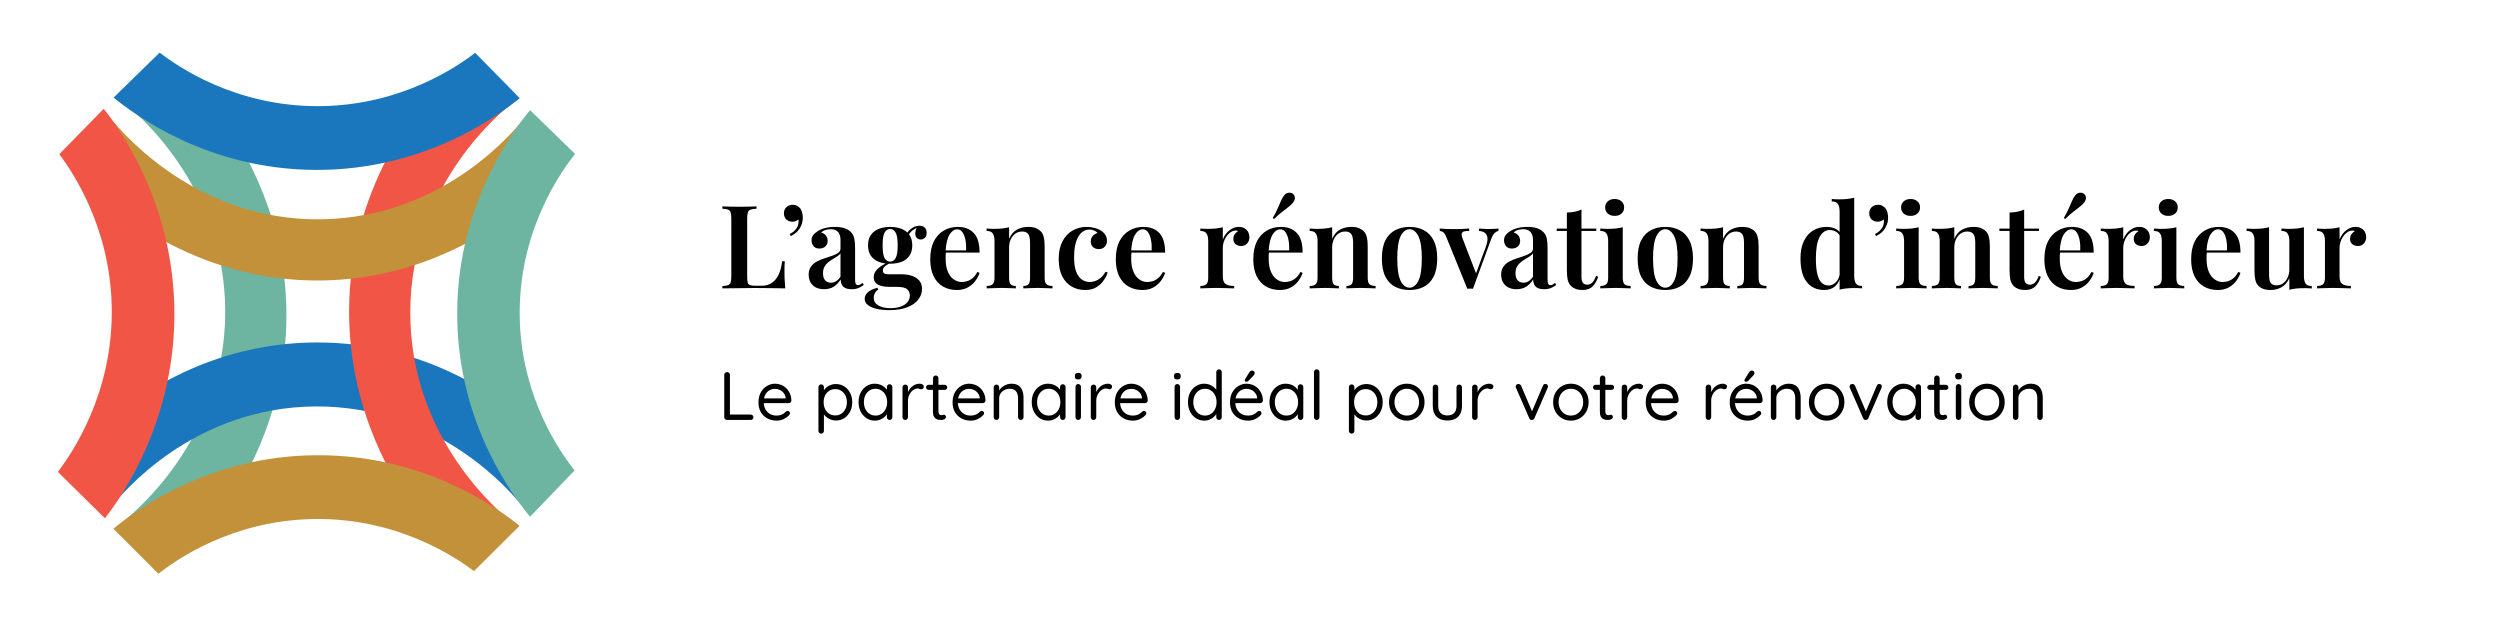 <?xml version="1.0" encoding="UTF-8"?> <svg xmlns="http://www.w3.org/2000/svg" width="475" height="119" viewBox="0 0 475 119" fill="none"><path d="M23.28 19.305C29.279 19.938 35.28 20.572 41.28 21.205C44.795 25.848 54.13 39.447 54.419 59.026C54.786 83.781 40.427 100.145 37.105 103.747C32.206 102.46 27.307 101.175 22.408 99.889C24.419 98.38 42.906 84.008 42.793 59.034C42.685 35.003 25.445 21.002 23.279 19.304L23.28 19.305Z" fill="#6DB5A0"></path><path d="M21.293 96.162C21.568 90.352 21.843 84.543 22.119 78.733C25.909 75.626 39.732 65.066 60.279 65.065C81.722 65.064 95.949 76.563 99.539 79.65C99.386 85.093 99.234 90.535 99.08 95.978C97.441 93.916 83.544 77.043 59.879 77.224C36.532 77.402 22.967 94.034 21.293 96.162Z" fill="#1A77BE"></path><path d="M97.334 99.269C91.161 98.522 84.988 97.774 78.816 97.026C75.373 92.318 66.263 78.553 66.328 58.984C66.412 33.82 81.609 17.552 84.964 14.122C89.274 15.79 93.584 17.456 97.894 19.123C95.801 20.72 78.066 34.755 77.952 59.176C77.84 83.455 95.237 97.62 97.335 99.268L97.334 99.269Z" fill="#F15545"></path><path d="M99.917 22.087C99.32 28.088 98.722 34.088 98.125 40.089C93.596 43.62 80.335 52.988 61.219 53.29C36.637 53.68 20.437 38.793 17.019 35.502C18.126 30.875 19.232 26.249 20.339 21.624C21.777 23.536 36.262 42.097 61.171 41.665C84.68 41.258 98.238 24.269 99.918 22.086L99.917 22.087Z" fill="#C3913A"></path><path d="M30.098 109C27.25 106.153 24.401 103.305 21.553 100.458C25.383 97.306 39.372 86.573 60.246 86.492C80.865 86.411 94.82 96.777 98.728 99.899C95.838 102.771 92.948 105.643 90.059 108.514C86.749 106.03 75.625 98.33 59.524 98.615C44.004 98.889 33.431 106.413 30.099 109H30.098Z" fill="#C3913A"></path><path d="M109.171 89.384C106.351 92.317 103.533 95.249 100.714 98.183C97.441 94.189 87.348 80.843 86.881 60.99C86.372 39.361 97.634 24.691 100.711 20.929C103.559 23.701 106.408 26.474 109.256 29.245C106.799 32.363 98.163 44.09 98.769 61.105C99.297 75.91 106.514 86.003 109.171 89.384Z" fill="#6DB5A0"></path><path d="M90.285 10.041C93.108 12.914 95.932 15.785 98.755 18.658C94.897 21.776 80.815 32.385 59.941 32.284C39.322 32.183 25.459 21.696 21.579 18.539C24.493 15.693 27.409 12.846 30.324 10C33.613 12.513 44.668 20.31 60.77 20.167C76.293 20.029 86.93 12.598 90.286 10.041H90.285Z" fill="#1A77BE"></path><path d="M11.268 29.286C14.081 26.414 16.894 23.544 19.708 20.672C23.096 25.033 32.643 38.482 33.117 58.196C33.629 79.55 23.16 94.28 19.942 98.478C16.962 95.538 13.98 92.599 11 89.66C13.562 86.275 21.562 74.823 21.227 58.276C20.923 43.242 13.916 32.846 11.268 29.286Z" fill="#F15545"></path><path d="M143.746 39.216V39.656C143.247 39.671 142.866 39.73 142.602 39.832C142.353 39.92 142.184 40.096 142.096 40.36C142.008 40.609 141.964 41.005 141.964 41.548V52.636C141.964 53.105 142.001 53.465 142.074 53.714C142.162 53.949 142.316 54.103 142.536 54.176C142.756 54.249 143.071 54.286 143.482 54.286H144.736C145.308 54.286 145.807 54.184 146.232 53.978C146.672 53.773 147.053 53.472 147.376 53.076C147.699 52.68 147.963 52.196 148.168 51.624C148.373 51.038 148.52 50.377 148.608 49.644H149.114C149.07 50.128 149.048 50.759 149.048 51.536C149.048 51.859 149.055 52.321 149.07 52.922C149.099 53.523 149.143 54.147 149.202 54.792C148.454 54.763 147.611 54.748 146.672 54.748C145.733 54.733 144.897 54.726 144.164 54.726C143.812 54.726 143.365 54.726 142.822 54.726C142.279 54.726 141.685 54.733 141.04 54.748C140.409 54.748 139.764 54.755 139.104 54.77C138.459 54.77 137.843 54.778 137.256 54.792V54.352C137.74 54.323 138.099 54.264 138.334 54.176C138.583 54.088 138.745 53.912 138.818 53.648C138.906 53.384 138.95 52.988 138.95 52.46V41.548C138.95 41.005 138.906 40.609 138.818 40.36C138.745 40.096 138.583 39.92 138.334 39.832C138.099 39.73 137.74 39.671 137.256 39.656V39.216C137.623 39.231 138.092 39.245 138.664 39.26C139.236 39.275 139.852 39.282 140.512 39.282C141.113 39.282 141.707 39.275 142.294 39.26C142.881 39.245 143.365 39.231 143.746 39.216Z" fill="black"></path><path d="M150.619 38.908C150.956 38.908 151.242 38.981 151.477 39.128C151.726 39.26 151.932 39.436 152.093 39.656C152.254 39.891 152.364 40.162 152.423 40.47C152.496 40.778 152.533 41.079 152.533 41.372C152.533 42.091 152.342 42.758 151.961 43.374C151.594 43.99 151.022 44.481 150.245 44.848L150.047 44.452C150.472 44.261 150.839 43.983 151.147 43.616C151.47 43.235 151.653 42.839 151.697 42.428C151.756 42.164 151.756 41.915 151.697 41.68C151.404 41.974 151.022 42.12 150.553 42.12C150.098 42.12 149.717 41.981 149.409 41.702C149.101 41.423 148.947 41.028 148.947 40.514C148.947 40.045 149.101 39.663 149.409 39.37C149.732 39.062 150.135 38.908 150.619 38.908Z" fill="black"></path><path d="M156.572 54.946C155.942 54.946 155.406 54.829 154.966 54.594C154.526 54.345 154.196 54.015 153.976 53.604C153.756 53.179 153.646 52.709 153.646 52.196C153.646 51.566 153.793 51.052 154.086 50.656C154.38 50.245 154.754 49.923 155.208 49.688C155.678 49.439 156.169 49.233 156.682 49.072C157.196 48.896 157.68 48.735 158.134 48.588C158.589 48.427 158.963 48.243 159.256 48.038C159.55 47.833 159.696 47.562 159.696 47.224V45.618C159.696 45.149 159.623 44.767 159.476 44.474C159.344 44.166 159.139 43.939 158.86 43.792C158.596 43.631 158.259 43.55 157.848 43.55C157.54 43.55 157.218 43.594 156.88 43.682C156.543 43.77 156.264 43.939 156.044 44.188C156.426 44.291 156.719 44.481 156.924 44.76C157.144 45.039 157.254 45.376 157.254 45.772C157.254 46.227 157.1 46.586 156.792 46.85C156.499 47.099 156.125 47.224 155.67 47.224C155.186 47.224 154.82 47.07 154.57 46.762C154.321 46.454 154.196 46.095 154.196 45.684C154.196 45.273 154.299 44.936 154.504 44.672C154.71 44.394 154.996 44.144 155.362 43.924C155.729 43.675 156.198 43.477 156.77 43.33C157.342 43.184 157.966 43.11 158.64 43.11C159.286 43.11 159.858 43.184 160.356 43.33C160.855 43.462 161.28 43.704 161.632 44.056C161.984 44.394 162.212 44.812 162.314 45.31C162.417 45.809 162.468 46.417 162.468 47.136V53.164C162.468 53.531 162.512 53.795 162.6 53.956C162.688 54.103 162.828 54.176 163.018 54.176C163.165 54.176 163.304 54.139 163.436 54.066C163.568 53.993 163.715 53.89 163.876 53.758L164.118 54.132C163.796 54.382 163.458 54.58 163.106 54.726C162.754 54.873 162.329 54.946 161.83 54.946C161.317 54.946 160.906 54.873 160.598 54.726C160.305 54.58 160.085 54.367 159.938 54.088C159.806 53.809 159.733 53.48 159.718 53.098C159.366 53.685 158.934 54.139 158.42 54.462C157.907 54.785 157.291 54.946 156.572 54.946ZM157.892 53.714C158.244 53.714 158.567 53.619 158.86 53.428C159.168 53.237 159.447 52.952 159.696 52.57V48.126C159.55 48.346 159.337 48.544 159.058 48.72C158.794 48.896 158.508 49.072 158.2 49.248C157.892 49.424 157.599 49.63 157.32 49.864C157.056 50.084 156.829 50.363 156.638 50.7C156.462 51.023 156.374 51.441 156.374 51.954C156.374 52.526 156.514 52.966 156.792 53.274C157.071 53.568 157.438 53.714 157.892 53.714Z" fill="black"></path><path d="M168.931 58.928C168.065 58.928 167.281 58.847 166.577 58.686C165.873 58.525 165.315 58.283 164.905 57.96C164.494 57.652 164.289 57.256 164.289 56.772C164.289 56.303 164.494 55.885 164.905 55.518C165.315 55.151 165.917 54.873 166.709 54.682L166.863 55.034C166.584 55.196 166.371 55.416 166.225 55.694C166.078 55.973 166.005 56.266 166.005 56.574C166.005 57.205 166.291 57.689 166.863 58.026C167.449 58.378 168.227 58.554 169.195 58.554C169.855 58.554 170.463 58.466 171.021 58.29C171.578 58.114 172.025 57.843 172.363 57.476C172.7 57.109 172.869 56.655 172.869 56.112C172.869 55.657 172.7 55.276 172.363 54.968C172.04 54.66 171.387 54.506 170.405 54.506H168.953C168.41 54.506 167.911 54.447 167.457 54.33C167.017 54.213 166.665 54.022 166.401 53.758C166.137 53.494 166.005 53.127 166.005 52.658C166.005 52.086 166.239 51.573 166.709 51.118C167.178 50.649 167.911 50.194 168.909 49.754L169.151 49.952C168.784 50.143 168.454 50.348 168.161 50.568C167.882 50.788 167.743 51.067 167.743 51.404C167.743 51.873 168.065 52.108 168.711 52.108H171.197C171.959 52.108 172.634 52.203 173.221 52.394C173.822 52.585 174.299 52.886 174.651 53.296C175.003 53.707 175.179 54.249 175.179 54.924C175.179 55.628 174.951 56.281 174.497 56.882C174.042 57.498 173.353 57.989 172.429 58.356C171.519 58.737 170.353 58.928 168.931 58.928ZM169.129 50.106C168.337 50.106 167.618 49.989 166.973 49.754C166.342 49.505 165.843 49.123 165.477 48.61C165.11 48.082 164.927 47.415 164.927 46.608C164.927 45.801 165.11 45.142 165.477 44.628C165.843 44.115 166.342 43.733 166.973 43.484C167.618 43.235 168.337 43.11 169.129 43.11C169.935 43.11 170.654 43.235 171.285 43.484C171.915 43.733 172.414 44.115 172.781 44.628C173.147 45.142 173.331 45.801 173.331 46.608C173.331 47.415 173.147 48.082 172.781 48.61C172.414 49.123 171.915 49.505 171.285 49.754C170.654 49.989 169.935 50.106 169.129 50.106ZM169.129 49.71C169.569 49.71 169.913 49.49 170.163 49.05C170.427 48.596 170.559 47.782 170.559 46.608C170.559 45.435 170.427 44.628 170.163 44.188C169.913 43.733 169.569 43.506 169.129 43.506C168.689 43.506 168.337 43.733 168.073 44.188C167.823 44.628 167.699 45.435 167.699 46.608C167.699 47.782 167.823 48.596 168.073 49.05C168.337 49.49 168.689 49.71 169.129 49.71ZM172.451 44.98L172.033 44.826C172.253 44.283 172.612 43.829 173.111 43.462C173.609 43.081 174.137 42.89 174.695 42.89C175.12 42.89 175.45 43.008 175.685 43.242C175.934 43.477 176.059 43.807 176.059 44.232C176.059 44.672 175.941 44.995 175.707 45.2C175.472 45.406 175.215 45.508 174.937 45.508C174.687 45.508 174.46 45.428 174.255 45.266C174.049 45.09 173.932 44.826 173.903 44.474C173.873 44.108 173.991 43.653 174.255 43.11L174.475 43.198C173.903 43.418 173.477 43.66 173.199 43.924C172.92 44.188 172.671 44.54 172.451 44.98Z" fill="black"></path><path d="M181.982 43.11C183.273 43.11 184.285 43.499 185.018 44.276C185.752 45.053 186.118 46.293 186.118 47.994H178.704L178.682 47.576H183.566C183.596 46.858 183.552 46.197 183.434 45.596C183.317 44.98 183.126 44.489 182.862 44.122C182.613 43.755 182.283 43.572 181.872 43.572C181.315 43.572 180.831 43.902 180.42 44.562C180.01 45.208 179.753 46.271 179.65 47.752L179.738 47.884C179.709 48.075 179.687 48.28 179.672 48.5C179.672 48.72 179.672 48.94 179.672 49.16C179.672 50.172 179.819 51.008 180.112 51.668C180.406 52.328 180.787 52.812 181.256 53.12C181.726 53.428 182.21 53.582 182.708 53.582C183.046 53.582 183.39 53.531 183.742 53.428C184.094 53.325 184.439 53.135 184.776 52.856C185.114 52.578 185.422 52.181 185.7 51.668L186.118 51.844C185.957 52.358 185.686 52.871 185.304 53.384C184.938 53.883 184.461 54.294 183.874 54.616C183.288 54.939 182.598 55.1 181.806 55.1C180.809 55.1 179.929 54.88 179.166 54.44C178.404 54 177.81 53.347 177.384 52.482C176.959 51.602 176.746 50.532 176.746 49.27C176.746 47.935 176.966 46.813 177.406 45.904C177.861 44.995 178.484 44.306 179.276 43.836C180.068 43.352 180.97 43.11 181.982 43.11Z" fill="black"></path><path d="M195.358 43.11C195.974 43.11 196.465 43.191 196.832 43.352C197.213 43.514 197.521 43.719 197.756 43.968C198.02 44.247 198.203 44.606 198.306 45.046C198.423 45.486 198.482 46.08 198.482 46.828V52.746C198.482 53.362 198.592 53.78 198.812 54C199.046 54.22 199.435 54.33 199.978 54.33V54.792C199.714 54.778 199.303 54.763 198.746 54.748C198.203 54.719 197.675 54.704 197.162 54.704C196.619 54.704 196.091 54.719 195.578 54.748C195.064 54.763 194.683 54.778 194.434 54.792V54.33C194.903 54.33 195.233 54.22 195.424 54C195.614 53.78 195.71 53.362 195.71 52.746V46.08C195.71 45.684 195.673 45.332 195.6 45.024C195.526 44.702 195.38 44.452 195.16 44.276C194.94 44.086 194.624 43.99 194.214 43.99C193.73 43.99 193.297 44.122 192.916 44.386C192.549 44.65 192.256 45.017 192.036 45.486C191.83 45.941 191.728 46.454 191.728 47.026V52.746C191.728 53.362 191.823 53.78 192.014 54C192.204 54.22 192.534 54.33 193.004 54.33V54.792C192.754 54.778 192.38 54.763 191.882 54.748C191.383 54.719 190.877 54.704 190.364 54.704C189.821 54.704 189.271 54.719 188.714 54.748C188.156 54.763 187.738 54.778 187.46 54.792V54.33C188.002 54.33 188.384 54.22 188.604 54C188.838 53.78 188.956 53.362 188.956 52.746V45.816C188.956 45.156 188.846 44.672 188.626 44.364C188.42 44.041 188.032 43.88 187.46 43.88V43.418C187.929 43.462 188.384 43.484 188.824 43.484C189.366 43.484 189.88 43.462 190.364 43.418C190.862 43.359 191.317 43.279 191.728 43.176V45.376C192.094 44.54 192.6 43.953 193.246 43.616C193.891 43.279 194.595 43.11 195.358 43.11Z" fill="black"></path><path d="M206.476 43.11C207.019 43.11 207.518 43.176 207.972 43.308C208.442 43.425 208.845 43.594 209.182 43.814C209.534 44.034 209.813 44.313 210.018 44.65C210.224 44.973 210.326 45.332 210.326 45.728C210.326 46.212 210.18 46.601 209.886 46.894C209.593 47.188 209.226 47.334 208.786 47.334C208.332 47.334 207.958 47.202 207.664 46.938C207.386 46.674 207.246 46.322 207.246 45.882C207.246 45.457 207.371 45.105 207.62 44.826C207.87 44.547 208.17 44.364 208.522 44.276C208.39 44.086 208.185 43.931 207.906 43.814C207.628 43.682 207.32 43.616 206.982 43.616C206.542 43.616 206.146 43.733 205.794 43.968C205.442 44.188 205.134 44.526 204.87 44.98C204.621 45.42 204.423 45.97 204.276 46.63C204.144 47.276 204.078 48.023 204.078 48.874C204.078 50.062 204.218 51.001 204.496 51.69C204.79 52.38 205.164 52.871 205.618 53.164C206.073 53.443 206.557 53.582 207.07 53.582C207.378 53.582 207.708 53.523 208.06 53.406C208.412 53.289 208.757 53.091 209.094 52.812C209.446 52.533 209.762 52.138 210.04 51.624L210.458 51.778C210.297 52.291 210.033 52.805 209.666 53.318C209.314 53.831 208.852 54.257 208.28 54.594C207.708 54.931 207.012 55.1 206.19 55.1C205.252 55.1 204.401 54.888 203.638 54.462C202.876 54.022 202.267 53.362 201.812 52.482C201.372 51.602 201.152 50.51 201.152 49.204C201.152 47.913 201.38 46.821 201.834 45.926C202.289 45.017 202.92 44.32 203.726 43.836C204.548 43.352 205.464 43.11 206.476 43.11Z" fill="black"></path><path d="M217.238 43.11C218.529 43.11 219.541 43.499 220.274 44.276C221.007 45.053 221.374 46.293 221.374 47.994H213.96L213.938 47.576H218.822C218.851 46.858 218.807 46.197 218.69 45.596C218.573 44.98 218.382 44.489 218.118 44.122C217.869 43.755 217.539 43.572 217.128 43.572C216.571 43.572 216.087 43.902 215.676 44.562C215.265 45.208 215.009 46.271 214.906 47.752L214.994 47.884C214.965 48.075 214.943 48.28 214.928 48.5C214.928 48.72 214.928 48.94 214.928 49.16C214.928 50.172 215.075 51.008 215.368 51.668C215.661 52.328 216.043 52.812 216.512 53.12C216.981 53.428 217.465 53.582 217.964 53.582C218.301 53.582 218.646 53.531 218.998 53.428C219.35 53.325 219.695 53.135 220.032 52.856C220.369 52.578 220.677 52.181 220.956 51.668L221.374 51.844C221.213 52.358 220.941 52.871 220.56 53.384C220.193 53.883 219.717 54.294 219.13 54.616C218.543 54.939 217.854 55.1 217.062 55.1C216.065 55.1 215.185 54.88 214.422 54.44C213.659 54 213.065 53.347 212.64 52.482C212.215 51.602 212.002 50.532 212.002 49.27C212.002 47.935 212.222 46.813 212.662 45.904C213.117 44.995 213.74 44.306 214.532 43.836C215.324 43.352 216.226 43.11 217.238 43.11Z" fill="black"></path><path d="M235.369 43.11C235.824 43.11 236.198 43.206 236.491 43.396C236.799 43.587 237.026 43.829 237.173 44.122C237.32 44.416 237.393 44.724 237.393 45.046C237.393 45.53 237.246 45.934 236.953 46.256C236.674 46.579 236.3 46.74 235.831 46.74C235.391 46.74 235.032 46.623 234.753 46.388C234.474 46.154 234.335 45.831 234.335 45.42C234.335 45.053 234.423 44.745 234.599 44.496C234.79 44.247 235.002 44.049 235.237 43.902C235.076 43.814 234.892 43.785 234.687 43.814C234.335 43.843 234.012 43.968 233.719 44.188C233.426 44.408 233.176 44.679 232.971 45.002C232.766 45.325 232.604 45.669 232.487 46.036C232.384 46.403 232.333 46.755 232.333 47.092V52.526C232.333 53.245 232.516 53.729 232.883 53.978C233.25 54.213 233.785 54.33 234.489 54.33V54.792C234.152 54.778 233.66 54.763 233.015 54.748C232.384 54.719 231.724 54.704 231.035 54.704C230.463 54.704 229.891 54.719 229.319 54.748C228.762 54.763 228.344 54.778 228.065 54.792V54.33C228.608 54.33 228.989 54.22 229.209 54C229.444 53.78 229.561 53.362 229.561 52.746V45.816C229.561 45.156 229.451 44.672 229.231 44.364C229.026 44.041 228.637 43.88 228.065 43.88V43.418C228.534 43.462 228.989 43.484 229.429 43.484C229.972 43.484 230.485 43.462 230.969 43.418C231.468 43.359 231.922 43.279 232.333 43.176V45.464C232.509 45.053 232.736 44.672 233.015 44.32C233.308 43.968 233.653 43.682 234.049 43.462C234.46 43.227 234.9 43.11 235.369 43.11Z" fill="black"></path><path d="M243.363 43.11C244.654 43.11 245.666 43.499 246.399 44.276C247.132 45.053 247.499 46.293 247.499 47.994H240.085L240.063 47.576H244.947C244.976 46.858 244.932 46.197 244.815 45.596C244.698 44.98 244.507 44.489 244.243 44.122C243.994 43.755 243.664 43.572 243.253 43.572C242.696 43.572 242.212 43.902 241.801 44.562C241.39 45.208 241.134 46.271 241.031 47.752L241.119 47.884C241.09 48.075 241.068 48.28 241.053 48.5C241.053 48.72 241.053 48.94 241.053 49.16C241.053 50.172 241.2 51.008 241.493 51.668C241.786 52.328 242.168 52.812 242.637 53.12C243.106 53.428 243.59 53.582 244.089 53.582C244.426 53.582 244.771 53.531 245.123 53.428C245.475 53.325 245.82 53.135 246.157 52.856C246.494 52.578 246.802 52.181 247.081 51.668L247.499 51.844C247.338 52.358 247.066 52.871 246.685 53.384C246.318 53.883 245.842 54.294 245.255 54.616C244.668 54.939 243.979 55.1 243.187 55.1C242.19 55.1 241.31 54.88 240.547 54.44C239.784 54 239.19 53.347 238.765 52.482C238.34 51.602 238.127 50.532 238.127 49.27C238.127 47.935 238.347 46.813 238.787 45.904C239.242 44.995 239.865 44.306 240.657 43.836C241.449 43.352 242.351 43.11 243.363 43.11ZM245.673 36.84C245.893 37.031 246.01 37.273 246.025 37.566C246.04 37.859 245.93 38.16 245.695 38.468C245.475 38.747 245.196 39.018 244.859 39.282C244.536 39.532 244.148 39.832 243.693 40.184C243.238 40.536 242.696 41.013 242.065 41.614L241.823 41.416C242.263 40.654 242.593 40.008 242.813 39.48C243.048 38.952 243.246 38.498 243.407 38.116C243.568 37.735 243.766 37.398 244.001 37.104C244.236 36.825 244.507 36.664 244.815 36.62C245.138 36.576 245.424 36.65 245.673 36.84Z" fill="black"></path><path d="M256.739 43.11C257.355 43.11 257.846 43.191 258.213 43.352C258.594 43.514 258.902 43.719 259.137 43.968C259.401 44.247 259.584 44.606 259.687 45.046C259.804 45.486 259.863 46.08 259.863 46.828V52.746C259.863 53.362 259.973 53.78 260.193 54C260.427 54.22 260.816 54.33 261.359 54.33V54.792C261.095 54.778 260.684 54.763 260.127 54.748C259.584 54.719 259.056 54.704 258.543 54.704C258 54.704 257.472 54.719 256.959 54.748C256.445 54.763 256.064 54.778 255.815 54.792V54.33C256.284 54.33 256.614 54.22 256.805 54C256.995 53.78 257.091 53.362 257.091 52.746V46.08C257.091 45.684 257.054 45.332 256.981 45.024C256.907 44.702 256.761 44.452 256.541 44.276C256.321 44.086 256.005 43.99 255.595 43.99C255.111 43.99 254.678 44.122 254.297 44.386C253.93 44.65 253.637 45.017 253.417 45.486C253.211 45.941 253.109 46.454 253.109 47.026V52.746C253.109 53.362 253.204 53.78 253.395 54C253.585 54.22 253.915 54.33 254.385 54.33V54.792C254.135 54.778 253.761 54.763 253.263 54.748C252.764 54.719 252.258 54.704 251.745 54.704C251.202 54.704 250.652 54.719 250.095 54.748C249.537 54.763 249.119 54.778 248.841 54.792V54.33C249.383 54.33 249.765 54.22 249.985 54C250.219 53.78 250.337 53.362 250.337 52.746V45.816C250.337 45.156 250.227 44.672 250.007 44.364C249.801 44.041 249.413 43.88 248.841 43.88V43.418C249.31 43.462 249.765 43.484 250.205 43.484C250.747 43.484 251.261 43.462 251.745 43.418C252.243 43.359 252.698 43.279 253.109 43.176V45.376C253.475 44.54 253.981 43.953 254.627 43.616C255.272 43.279 255.976 43.11 256.739 43.11Z" fill="black"></path><path d="M267.813 43.11C268.825 43.11 269.72 43.316 270.497 43.726C271.289 44.122 271.913 44.76 272.367 45.64C272.837 46.52 273.071 47.679 273.071 49.116C273.071 50.553 272.837 51.712 272.367 52.592C271.913 53.472 271.289 54.11 270.497 54.506C269.72 54.902 268.825 55.1 267.813 55.1C266.801 55.1 265.899 54.902 265.107 54.506C264.315 54.11 263.692 53.472 263.237 52.592C262.783 51.712 262.555 50.553 262.555 49.116C262.555 47.679 262.783 46.52 263.237 45.64C263.692 44.76 264.315 44.122 265.107 43.726C265.899 43.316 266.801 43.11 267.813 43.11ZM267.813 43.55C267.124 43.55 266.559 43.99 266.119 44.87C265.694 45.736 265.481 47.151 265.481 49.116C265.481 51.081 265.694 52.497 266.119 53.362C266.559 54.227 267.124 54.66 267.813 54.66C268.488 54.66 269.045 54.227 269.485 53.362C269.925 52.497 270.145 51.081 270.145 49.116C270.145 47.151 269.925 45.736 269.485 44.87C269.045 43.99 268.488 43.55 267.813 43.55Z" fill="black"></path><path d="M284.706 43.418V43.88C284.427 43.939 284.163 44.093 283.914 44.342C283.679 44.592 283.452 45.032 283.232 45.662L279.866 54.858C279.69 54.843 279.514 54.836 279.338 54.836C279.162 54.836 278.979 54.843 278.788 54.858L274.828 45.112C274.608 44.555 274.381 44.21 274.146 44.078C273.911 43.946 273.713 43.88 273.552 43.88V43.418C273.963 43.447 274.388 43.477 274.828 43.506C275.268 43.521 275.752 43.528 276.28 43.528C276.735 43.528 277.211 43.521 277.71 43.506C278.223 43.477 278.7 43.447 279.14 43.418V43.88C278.817 43.88 278.524 43.902 278.26 43.946C278.011 43.99 277.842 44.108 277.754 44.298C277.666 44.474 277.703 44.789 277.864 45.244L280.504 52.086L280.306 52.328L282.308 46.894C282.557 46.205 282.66 45.648 282.616 45.222C282.572 44.797 282.411 44.474 282.132 44.254C281.868 44.034 281.487 43.91 280.988 43.88V43.418C281.237 43.433 281.472 43.447 281.692 43.462C281.927 43.477 282.154 43.492 282.374 43.506C282.609 43.506 282.829 43.506 283.034 43.506C283.342 43.506 283.643 43.499 283.936 43.484C284.244 43.469 284.501 43.447 284.706 43.418Z" fill="black"></path><path d="M288.143 54.946C287.512 54.946 286.977 54.829 286.537 54.594C286.097 54.345 285.767 54.015 285.547 53.604C285.327 53.179 285.217 52.709 285.217 52.196C285.217 51.566 285.363 51.052 285.657 50.656C285.95 50.245 286.324 49.923 286.779 49.688C287.248 49.439 287.739 49.233 288.253 49.072C288.766 48.896 289.25 48.735 289.705 48.588C290.159 48.427 290.533 48.243 290.827 48.038C291.12 47.833 291.267 47.562 291.267 47.224V45.618C291.267 45.149 291.193 44.767 291.047 44.474C290.915 44.166 290.709 43.939 290.431 43.792C290.167 43.631 289.829 43.55 289.419 43.55C289.111 43.55 288.788 43.594 288.451 43.682C288.113 43.77 287.835 43.939 287.615 44.188C287.996 44.291 288.289 44.481 288.495 44.76C288.715 45.039 288.825 45.376 288.825 45.772C288.825 46.227 288.671 46.586 288.363 46.85C288.069 47.099 287.695 47.224 287.241 47.224C286.757 47.224 286.39 47.07 286.141 46.762C285.891 46.454 285.767 46.095 285.767 45.684C285.767 45.273 285.869 44.936 286.075 44.672C286.28 44.394 286.566 44.144 286.933 43.924C287.299 43.675 287.769 43.477 288.341 43.33C288.913 43.184 289.536 43.11 290.211 43.11C290.856 43.11 291.428 43.184 291.927 43.33C292.425 43.462 292.851 43.704 293.203 44.056C293.555 44.394 293.782 44.812 293.885 45.31C293.987 45.809 294.039 46.417 294.039 47.136V53.164C294.039 53.531 294.083 53.795 294.171 53.956C294.259 54.103 294.398 54.176 294.589 54.176C294.735 54.176 294.875 54.139 295.007 54.066C295.139 53.993 295.285 53.89 295.447 53.758L295.689 54.132C295.366 54.382 295.029 54.58 294.677 54.726C294.325 54.873 293.899 54.946 293.401 54.946C292.887 54.946 292.477 54.873 292.169 54.726C291.875 54.58 291.655 54.367 291.509 54.088C291.377 53.809 291.303 53.48 291.289 53.098C290.937 53.685 290.504 54.139 289.991 54.462C289.477 54.785 288.861 54.946 288.143 54.946ZM289.463 53.714C289.815 53.714 290.137 53.619 290.431 53.428C290.739 53.237 291.017 52.952 291.267 52.57V48.126C291.12 48.346 290.907 48.544 290.629 48.72C290.365 48.896 290.079 49.072 289.771 49.248C289.463 49.424 289.169 49.63 288.891 49.864C288.627 50.084 288.399 50.363 288.209 50.7C288.033 51.023 287.945 51.441 287.945 51.954C287.945 52.526 288.084 52.966 288.363 53.274C288.641 53.568 289.008 53.714 289.463 53.714Z" fill="black"></path><path d="M300.479 39.81V43.44H303.295V43.88H300.479V52.636C300.479 53.164 300.574 53.538 300.765 53.758C300.956 53.978 301.227 54.088 301.579 54.088C301.916 54.088 302.224 53.964 302.503 53.714C302.782 53.45 303.031 53.017 303.251 52.416L303.647 52.592C303.427 53.311 303.082 53.912 302.613 54.396C302.158 54.865 301.513 55.1 300.677 55.1C300.178 55.1 299.753 55.034 299.401 54.902C299.064 54.785 298.77 54.609 298.521 54.374C298.198 54.037 297.978 53.633 297.861 53.164C297.758 52.695 297.707 52.072 297.707 51.294V43.88H295.771V43.44H297.707V40.382C298.235 40.367 298.726 40.316 299.181 40.228C299.636 40.14 300.068 40.001 300.479 39.81Z" fill="black"></path><path d="M306.783 37.808C307.311 37.808 307.744 37.955 308.081 38.248C308.419 38.541 308.587 38.93 308.587 39.414C308.587 39.898 308.419 40.287 308.081 40.58C307.744 40.873 307.311 41.02 306.783 41.02C306.255 41.02 305.823 40.873 305.485 40.58C305.148 40.287 304.979 39.898 304.979 39.414C304.979 38.93 305.148 38.541 305.485 38.248C305.823 37.955 306.255 37.808 306.783 37.808ZM308.323 43.176V52.746C308.323 53.362 308.433 53.78 308.653 54C308.888 54.22 309.277 54.33 309.819 54.33V54.792C309.555 54.778 309.152 54.763 308.609 54.748C308.067 54.719 307.517 54.704 306.959 54.704C306.417 54.704 305.867 54.719 305.309 54.748C304.752 54.763 304.334 54.778 304.055 54.792V54.33C304.598 54.33 304.979 54.22 305.199 54C305.434 53.78 305.551 53.362 305.551 52.746V45.838C305.551 45.163 305.441 44.672 305.221 44.364C305.016 44.041 304.627 43.88 304.055 43.88V43.418C304.525 43.462 304.979 43.484 305.419 43.484C305.962 43.484 306.475 43.462 306.959 43.418C307.458 43.359 307.913 43.279 308.323 43.176Z" fill="black"></path><path d="M316.411 43.11C317.423 43.11 318.318 43.316 319.095 43.726C319.887 44.122 320.51 44.76 320.965 45.64C321.434 46.52 321.669 47.679 321.669 49.116C321.669 50.553 321.434 51.712 320.965 52.592C320.51 53.472 319.887 54.11 319.095 54.506C318.318 54.902 317.423 55.1 316.411 55.1C315.399 55.1 314.497 54.902 313.705 54.506C312.913 54.11 312.29 53.472 311.835 52.592C311.38 51.712 311.153 50.553 311.153 49.116C311.153 47.679 311.38 46.52 311.835 45.64C312.29 44.76 312.913 44.122 313.705 43.726C314.497 43.316 315.399 43.11 316.411 43.11ZM316.411 43.55C315.722 43.55 315.157 43.99 314.717 44.87C314.292 45.736 314.079 47.151 314.079 49.116C314.079 51.081 314.292 52.497 314.717 53.362C315.157 54.227 315.722 54.66 316.411 54.66C317.086 54.66 317.643 54.227 318.083 53.362C318.523 52.497 318.743 51.081 318.743 49.116C318.743 47.151 318.523 45.736 318.083 44.87C317.643 43.99 317.086 43.55 316.411 43.55Z" fill="black"></path><path d="M331.01 43.11C331.626 43.11 332.117 43.191 332.484 43.352C332.865 43.514 333.173 43.719 333.408 43.968C333.672 44.247 333.855 44.606 333.958 45.046C334.075 45.486 334.134 46.08 334.134 46.828V52.746C334.134 53.362 334.244 53.78 334.464 54C334.699 54.22 335.087 54.33 335.63 54.33V54.792C335.366 54.778 334.955 54.763 334.398 54.748C333.855 54.719 333.327 54.704 332.814 54.704C332.271 54.704 331.743 54.719 331.23 54.748C330.717 54.763 330.335 54.778 330.086 54.792V54.33C330.555 54.33 330.885 54.22 331.076 54C331.267 53.78 331.362 53.362 331.362 52.746V46.08C331.362 45.684 331.325 45.332 331.252 45.024C331.179 44.702 331.032 44.452 330.812 44.276C330.592 44.086 330.277 43.99 329.866 43.99C329.382 43.99 328.949 44.122 328.568 44.386C328.201 44.65 327.908 45.017 327.688 45.486C327.483 45.941 327.38 46.454 327.38 47.026V52.746C327.38 53.362 327.475 53.78 327.666 54C327.857 54.22 328.187 54.33 328.656 54.33V54.792C328.407 54.778 328.033 54.763 327.534 54.748C327.035 54.719 326.529 54.704 326.016 54.704C325.473 54.704 324.923 54.719 324.366 54.748C323.809 54.763 323.391 54.778 323.112 54.792V54.33C323.655 54.33 324.036 54.22 324.256 54C324.491 53.78 324.608 53.362 324.608 52.746V45.816C324.608 45.156 324.498 44.672 324.278 44.364C324.073 44.041 323.684 43.88 323.112 43.88V43.418C323.581 43.462 324.036 43.484 324.476 43.484C325.019 43.484 325.532 43.462 326.016 43.418C326.515 43.359 326.969 43.279 327.38 43.176V45.376C327.747 44.54 328.253 43.953 328.898 43.616C329.543 43.279 330.247 43.11 331.01 43.11Z" fill="black"></path><path d="M352.298 37.566V52.394C352.298 53.054 352.408 53.545 352.628 53.868C352.848 54.176 353.237 54.33 353.794 54.33V54.792C353.34 54.748 352.885 54.726 352.43 54.726C351.888 54.726 351.374 54.748 350.89 54.792C350.406 54.836 349.952 54.917 349.526 55.034V40.206C349.526 39.546 349.416 39.062 349.196 38.754C348.991 38.431 348.602 38.27 348.03 38.27V37.808C348.5 37.852 348.954 37.874 349.394 37.874C349.952 37.874 350.472 37.852 350.956 37.808C351.44 37.749 351.888 37.669 352.298 37.566ZM347.04 43.11C347.686 43.11 348.265 43.235 348.778 43.484C349.292 43.733 349.673 44.151 349.922 44.738L349.658 44.958C349.453 44.533 349.174 44.218 348.822 44.012C348.47 43.807 348.074 43.704 347.634 43.704C346.842 43.704 346.204 44.151 345.72 45.046C345.251 45.926 345.016 47.283 345.016 49.116C345.016 50.348 345.112 51.346 345.302 52.108C345.493 52.856 345.764 53.399 346.116 53.736C346.483 54.074 346.916 54.242 347.414 54.242C347.942 54.242 348.419 54.029 348.844 53.604C349.27 53.164 349.519 52.541 349.592 51.734L349.746 52.35C349.556 53.245 349.196 53.927 348.668 54.396C348.14 54.865 347.444 55.1 346.578 55.1C345.698 55.1 344.914 54.888 344.224 54.462C343.55 54.022 343.022 53.362 342.64 52.482C342.274 51.587 342.09 50.458 342.09 49.094C342.09 47.76 342.31 46.652 342.75 45.772C343.19 44.877 343.784 44.21 344.532 43.77C345.28 43.33 346.116 43.11 347.04 43.11Z" fill="black"></path><path d="M356.826 38.908C357.163 38.908 357.449 38.981 357.684 39.128C357.933 39.26 358.139 39.436 358.3 39.656C358.461 39.891 358.571 40.162 358.63 40.47C358.703 40.778 358.74 41.079 358.74 41.372C358.74 42.091 358.549 42.758 358.168 43.374C357.801 43.99 357.229 44.481 356.452 44.848L356.254 44.452C356.679 44.261 357.046 43.983 357.354 43.616C357.677 43.235 357.86 42.839 357.904 42.428C357.963 42.164 357.963 41.915 357.904 41.68C357.611 41.974 357.229 42.12 356.76 42.12C356.305 42.12 355.924 41.981 355.616 41.702C355.308 41.423 355.154 41.028 355.154 40.514C355.154 40.045 355.308 39.663 355.616 39.37C355.939 39.062 356.342 38.908 356.826 38.908Z" fill="black"></path><path d="M363.008 37.808C363.536 37.808 363.969 37.955 364.306 38.248C364.643 38.541 364.812 38.93 364.812 39.414C364.812 39.898 364.643 40.287 364.306 40.58C363.969 40.873 363.536 41.02 363.008 41.02C362.48 41.02 362.047 40.873 361.71 40.58C361.373 40.287 361.204 39.898 361.204 39.414C361.204 38.93 361.373 38.541 361.71 38.248C362.047 37.955 362.48 37.808 363.008 37.808ZM364.548 43.176V52.746C364.548 53.362 364.658 53.78 364.878 54C365.113 54.22 365.501 54.33 366.044 54.33V54.792C365.78 54.778 365.377 54.763 364.834 54.748C364.291 54.719 363.741 54.704 363.184 54.704C362.641 54.704 362.091 54.719 361.534 54.748C360.977 54.763 360.559 54.778 360.28 54.792V54.33C360.823 54.33 361.204 54.22 361.424 54C361.659 53.78 361.776 53.362 361.776 52.746V45.838C361.776 45.163 361.666 44.672 361.446 44.364C361.241 44.041 360.852 43.88 360.28 43.88V43.418C360.749 43.462 361.204 43.484 361.644 43.484C362.187 43.484 362.7 43.462 363.184 43.418C363.683 43.359 364.137 43.279 364.548 43.176Z" fill="black"></path><path d="M374.946 43.11C375.562 43.11 376.053 43.191 376.42 43.352C376.801 43.514 377.109 43.719 377.344 43.968C377.608 44.247 377.791 44.606 377.894 45.046C378.011 45.486 378.07 46.08 378.07 46.828V52.746C378.07 53.362 378.18 53.78 378.4 54C378.634 54.22 379.023 54.33 379.566 54.33V54.792C379.302 54.778 378.891 54.763 378.334 54.748C377.791 54.719 377.263 54.704 376.75 54.704C376.207 54.704 375.679 54.719 375.166 54.748C374.652 54.763 374.271 54.778 374.022 54.792V54.33C374.491 54.33 374.821 54.22 375.012 54C375.202 53.78 375.298 53.362 375.298 52.746V46.08C375.298 45.684 375.261 45.332 375.188 45.024C375.114 44.702 374.968 44.452 374.748 44.276C374.528 44.086 374.212 43.99 373.802 43.99C373.318 43.99 372.885 44.122 372.504 44.386C372.137 44.65 371.844 45.017 371.624 45.486C371.418 45.941 371.316 46.454 371.316 47.026V52.746C371.316 53.362 371.411 53.78 371.602 54C371.792 54.22 372.122 54.33 372.592 54.33V54.792C372.342 54.778 371.968 54.763 371.47 54.748C370.971 54.719 370.465 54.704 369.952 54.704C369.409 54.704 368.859 54.719 368.302 54.748C367.744 54.763 367.326 54.778 367.048 54.792V54.33C367.59 54.33 367.972 54.22 368.192 54C368.426 53.78 368.544 53.362 368.544 52.746V45.816C368.544 45.156 368.434 44.672 368.214 44.364C368.008 44.041 367.62 43.88 367.048 43.88V43.418C367.517 43.462 367.972 43.484 368.412 43.484C368.954 43.484 369.468 43.462 369.952 43.418C370.45 43.359 370.905 43.279 371.316 43.176V45.376C371.682 44.54 372.188 43.953 372.834 43.616C373.479 43.279 374.183 43.11 374.946 43.11Z" fill="black"></path><path d="M384.59 39.81V43.44H387.406V43.88H384.59V52.636C384.59 53.164 384.686 53.538 384.876 53.758C385.067 53.978 385.338 54.088 385.69 54.088C386.028 54.088 386.336 53.964 386.614 53.714C386.893 53.45 387.142 53.017 387.362 52.416L387.758 52.592C387.538 53.311 387.194 53.912 386.724 54.396C386.27 54.865 385.624 55.1 384.788 55.1C384.29 55.1 383.864 55.034 383.512 54.902C383.175 54.785 382.882 54.609 382.632 54.374C382.31 54.037 382.09 53.633 381.972 53.164C381.87 52.695 381.818 52.072 381.818 51.294V43.88H379.882V43.44H381.818V40.382C382.346 40.367 382.838 40.316 383.292 40.228C383.747 40.14 384.18 40.001 384.59 39.81Z" fill="black"></path><path d="M393.668 43.11C394.958 43.11 395.97 43.499 396.704 44.276C397.437 45.053 397.804 46.293 397.804 47.994H390.39L390.368 47.576H395.252C395.281 46.858 395.237 46.197 395.12 45.596C395.002 44.98 394.812 44.489 394.548 44.122C394.298 43.755 393.968 43.572 393.558 43.572C393 43.572 392.516 43.902 392.106 44.562C391.695 45.208 391.438 46.271 391.336 47.752L391.424 47.884C391.394 48.075 391.372 48.28 391.358 48.5C391.358 48.72 391.358 48.94 391.358 49.16C391.358 50.172 391.504 51.008 391.798 51.668C392.091 52.328 392.472 52.812 392.942 53.12C393.411 53.428 393.895 53.582 394.394 53.582C394.731 53.582 395.076 53.531 395.428 53.428C395.78 53.325 396.124 53.135 396.462 52.856C396.799 52.578 397.107 52.181 397.386 51.668L397.804 51.844C397.642 52.358 397.371 52.871 396.99 53.384C396.623 53.883 396.146 54.294 395.56 54.616C394.973 54.939 394.284 55.1 393.492 55.1C392.494 55.1 391.614 54.88 390.852 54.44C390.089 54 389.495 53.347 389.07 52.482C388.644 51.602 388.432 50.532 388.432 49.27C388.432 47.935 388.652 46.813 389.092 45.904C389.546 44.995 390.17 44.306 390.962 43.836C391.754 43.352 392.656 43.11 393.668 43.11ZM395.978 36.84C396.198 37.031 396.315 37.273 396.33 37.566C396.344 37.859 396.234 38.16 396 38.468C395.78 38.747 395.501 39.018 395.164 39.282C394.841 39.532 394.452 39.832 393.998 40.184C393.543 40.536 393 41.013 392.37 41.614L392.128 41.416C392.568 40.654 392.898 40.008 393.118 39.48C393.352 38.952 393.55 38.498 393.712 38.116C393.873 37.735 394.071 37.398 394.306 37.104C394.54 36.825 394.812 36.664 395.12 36.62C395.442 36.576 395.728 36.65 395.978 36.84Z" fill="black"></path><path d="M406.449 43.11C406.904 43.11 407.278 43.206 407.571 43.396C407.879 43.587 408.107 43.829 408.253 44.122C408.4 44.416 408.473 44.724 408.473 45.046C408.473 45.53 408.327 45.934 408.033 46.256C407.755 46.579 407.381 46.74 406.911 46.74C406.471 46.74 406.112 46.623 405.833 46.388C405.555 46.154 405.415 45.831 405.415 45.42C405.415 45.053 405.503 44.745 405.679 44.496C405.87 44.247 406.083 44.049 406.317 43.902C406.156 43.814 405.973 43.785 405.767 43.814C405.415 43.843 405.093 43.968 404.799 44.188C404.506 44.408 404.257 44.679 404.051 45.002C403.846 45.325 403.685 45.669 403.567 46.036C403.465 46.403 403.413 46.755 403.413 47.092V52.526C403.413 53.245 403.597 53.729 403.963 53.978C404.33 54.213 404.865 54.33 405.569 54.33V54.792C405.232 54.778 404.741 54.763 404.095 54.748C403.465 54.719 402.805 54.704 402.115 54.704C401.543 54.704 400.971 54.719 400.399 54.748C399.842 54.763 399.424 54.778 399.145 54.792V54.33C399.688 54.33 400.069 54.22 400.289 54C400.524 53.78 400.641 53.362 400.641 52.746V45.816C400.641 45.156 400.531 44.672 400.311 44.364C400.106 44.041 399.717 43.88 399.145 43.88V43.418C399.615 43.462 400.069 43.484 400.509 43.484C401.052 43.484 401.565 43.462 402.049 43.418C402.548 43.359 403.003 43.279 403.413 43.176V45.464C403.589 45.053 403.817 44.672 404.095 44.32C404.389 43.968 404.733 43.682 405.129 43.462C405.54 43.227 405.98 43.11 406.449 43.11Z" fill="black"></path><path d="M411.971 37.808C412.499 37.808 412.932 37.955 413.269 38.248C413.606 38.541 413.775 38.93 413.775 39.414C413.775 39.898 413.606 40.287 413.269 40.58C412.932 40.873 412.499 41.02 411.971 41.02C411.443 41.02 411.01 40.873 410.673 40.58C410.336 40.287 410.167 39.898 410.167 39.414C410.167 38.93 410.336 38.541 410.673 38.248C411.01 37.955 411.443 37.808 411.971 37.808ZM413.511 43.176V52.746C413.511 53.362 413.621 53.78 413.841 54C414.076 54.22 414.464 54.33 415.007 54.33V54.792C414.743 54.778 414.34 54.763 413.797 54.748C413.254 54.719 412.704 54.704 412.147 54.704C411.604 54.704 411.054 54.719 410.497 54.748C409.94 54.763 409.522 54.778 409.243 54.792V54.33C409.786 54.33 410.167 54.22 410.387 54C410.622 53.78 410.739 53.362 410.739 52.746V45.838C410.739 45.163 410.629 44.672 410.409 44.364C410.204 44.041 409.815 43.88 409.243 43.88V43.418C409.712 43.462 410.167 43.484 410.607 43.484C411.15 43.484 411.663 43.462 412.147 43.418C412.646 43.359 413.1 43.279 413.511 43.176Z" fill="black"></path><path d="M421.554 43.11C422.845 43.11 423.857 43.499 424.59 44.276C425.324 45.053 425.69 46.293 425.69 47.994H418.276L418.254 47.576H423.138C423.168 46.858 423.124 46.197 423.006 45.596C422.889 44.98 422.698 44.489 422.434 44.122C422.185 43.755 421.855 43.572 421.444 43.572C420.887 43.572 420.403 43.902 419.992 44.562C419.582 45.208 419.325 46.271 419.222 47.752L419.31 47.884C419.281 48.075 419.259 48.28 419.244 48.5C419.244 48.72 419.244 48.94 419.244 49.16C419.244 50.172 419.391 51.008 419.684 51.668C419.978 52.328 420.359 52.812 420.828 53.12C421.298 53.428 421.782 53.582 422.28 53.582C422.618 53.582 422.962 53.531 423.314 53.428C423.666 53.325 424.011 53.135 424.348 52.856C424.686 52.578 424.994 52.181 425.272 51.668L425.69 51.844C425.529 52.358 425.258 52.871 424.876 53.384C424.51 53.883 424.033 54.294 423.446 54.616C422.86 54.939 422.17 55.1 421.378 55.1C420.381 55.1 419.501 54.88 418.738 54.44C417.976 54 417.382 53.347 416.956 52.482C416.531 51.602 416.318 50.532 416.318 49.27C416.318 47.935 416.538 46.813 416.978 45.904C417.433 44.995 418.056 44.306 418.848 43.836C419.64 43.352 420.542 43.11 421.554 43.11Z" fill="black"></path><path d="M437.744 43.176V52.416C437.744 53.076 437.854 53.568 438.074 53.89C438.294 54.198 438.683 54.352 439.24 54.352V54.814C438.785 54.77 438.331 54.748 437.876 54.748C437.333 54.748 436.813 54.77 436.314 54.814C435.83 54.858 435.383 54.939 434.972 55.056V52.856C434.605 53.663 434.099 54.242 433.454 54.594C432.823 54.931 432.141 55.1 431.408 55.1C430.836 55.1 430.352 55.02 429.956 54.858C429.575 54.712 429.267 54.506 429.032 54.242C428.783 53.964 428.607 53.597 428.504 53.142C428.401 52.688 428.35 52.101 428.35 51.382V45.816C428.35 45.156 428.24 44.672 428.02 44.364C427.815 44.041 427.426 43.88 426.854 43.88V43.418C427.323 43.462 427.778 43.484 428.218 43.484C428.761 43.484 429.274 43.462 429.758 43.418C430.257 43.359 430.711 43.279 431.122 43.176V52.152C431.122 52.548 431.151 52.9 431.21 53.208C431.283 53.516 431.423 53.766 431.628 53.956C431.833 54.132 432.141 54.22 432.552 54.22C433.007 54.22 433.417 54.088 433.784 53.824C434.151 53.56 434.437 53.201 434.642 52.746C434.862 52.291 434.972 51.778 434.972 51.206V45.816C434.972 45.156 434.862 44.672 434.642 44.364C434.437 44.041 434.048 43.88 433.476 43.88V43.418C433.945 43.462 434.4 43.484 434.84 43.484C435.383 43.484 435.896 43.462 436.38 43.418C436.879 43.359 437.333 43.279 437.744 43.176Z" fill="black"></path><path d="M447.549 43.11C448.004 43.11 448.378 43.206 448.671 43.396C448.979 43.587 449.206 43.829 449.353 44.122C449.5 44.416 449.573 44.724 449.573 45.046C449.573 45.53 449.426 45.934 449.133 46.256C448.854 46.579 448.48 46.74 448.011 46.74C447.571 46.74 447.211 46.623 446.933 46.388C446.654 46.154 446.515 45.831 446.515 45.42C446.515 45.053 446.603 44.745 446.779 44.496C446.97 44.247 447.182 44.049 447.417 43.902C447.256 43.814 447.072 43.785 446.867 43.814C446.515 43.843 446.192 43.968 445.899 44.188C445.606 44.408 445.356 44.679 445.151 45.002C444.946 45.325 444.784 45.669 444.667 46.036C444.564 46.403 444.513 46.755 444.513 47.092V52.526C444.513 53.245 444.696 53.729 445.063 53.978C445.43 54.213 445.965 54.33 446.669 54.33V54.792C446.332 54.778 445.84 54.763 445.195 54.748C444.564 54.719 443.904 54.704 443.215 54.704C442.643 54.704 442.071 54.719 441.499 54.748C440.942 54.763 440.524 54.778 440.245 54.792V54.33C440.788 54.33 441.169 54.22 441.389 54C441.624 53.78 441.741 53.362 441.741 52.746V45.816C441.741 45.156 441.631 44.672 441.411 44.364C441.206 44.041 440.817 43.88 440.245 43.88V43.418C440.714 43.462 441.169 43.484 441.609 43.484C442.152 43.484 442.665 43.462 443.149 43.418C443.648 43.359 444.102 43.279 444.513 43.176V45.464C444.689 45.053 444.916 44.672 445.195 44.32C445.488 43.968 445.833 43.682 446.229 43.462C446.64 43.227 447.08 43.11 447.549 43.11Z" fill="black"></path><path d="M142.626 78.765C142.773 78.765 142.899 78.817 143.003 78.921C143.107 79.016 143.159 79.138 143.159 79.285C143.159 79.433 143.107 79.554 143.003 79.649C142.899 79.745 142.773 79.792 142.626 79.792H138.128C137.981 79.792 137.855 79.74 137.751 79.636C137.656 79.532 137.608 79.406 137.608 79.259V71.212C137.608 71.065 137.66 70.944 137.764 70.848C137.868 70.744 137.998 70.692 138.154 70.692C138.301 70.692 138.427 70.744 138.531 70.848C138.635 70.944 138.687 71.065 138.687 71.212V78.999L138.427 78.765H142.626Z" fill="black"></path><path d="M147.579 79.922C146.885 79.922 146.279 79.775 145.759 79.48C145.239 79.186 144.831 78.782 144.537 78.271C144.251 77.751 144.108 77.153 144.108 76.477C144.108 75.723 144.255 75.082 144.55 74.553C144.853 74.016 145.243 73.609 145.72 73.331C146.205 73.045 146.716 72.902 147.254 72.902C147.652 72.902 148.038 72.976 148.411 73.123C148.783 73.27 149.113 73.487 149.399 73.773C149.685 74.05 149.914 74.388 150.088 74.787C150.261 75.177 150.352 75.615 150.361 76.1C150.361 76.239 150.309 76.356 150.205 76.451C150.101 76.546 149.979 76.594 149.841 76.594H144.706L144.472 75.697H149.477L149.269 75.879V75.593C149.234 75.238 149.113 74.934 148.905 74.683C148.705 74.423 148.458 74.224 148.164 74.085C147.878 73.947 147.574 73.877 147.254 73.877C146.994 73.877 146.734 73.925 146.474 74.02C146.222 74.107 145.993 74.254 145.785 74.462C145.585 74.662 145.421 74.921 145.291 75.242C145.169 75.563 145.109 75.948 145.109 76.399C145.109 76.902 145.208 77.344 145.408 77.725C145.616 78.106 145.902 78.41 146.266 78.635C146.63 78.852 147.054 78.96 147.54 78.96C147.843 78.96 148.107 78.921 148.333 78.843C148.558 78.765 148.753 78.67 148.918 78.557C149.082 78.436 149.221 78.314 149.334 78.193C149.446 78.115 149.555 78.076 149.659 78.076C149.789 78.076 149.893 78.12 149.971 78.206C150.057 78.293 150.101 78.397 150.101 78.518C150.101 78.665 150.031 78.796 149.893 78.908C149.65 79.177 149.321 79.415 148.905 79.623C148.489 79.823 148.047 79.922 147.579 79.922Z" fill="black"></path><path d="M158.819 72.967C159.408 72.967 159.937 73.115 160.405 73.409C160.873 73.704 161.241 74.111 161.51 74.631C161.787 75.151 161.926 75.749 161.926 76.425C161.926 77.093 161.787 77.691 161.51 78.219C161.241 78.739 160.873 79.151 160.405 79.454C159.946 79.749 159.426 79.896 158.845 79.896C158.524 79.896 158.221 79.849 157.935 79.753C157.658 79.649 157.402 79.519 157.168 79.363C156.943 79.198 156.752 79.016 156.596 78.817C156.44 78.609 156.327 78.406 156.258 78.206L156.544 78.024V81.859C156.544 82.007 156.496 82.132 156.401 82.236C156.306 82.34 156.18 82.392 156.024 82.392C155.877 82.392 155.751 82.34 155.647 82.236C155.552 82.141 155.504 82.015 155.504 81.859V73.552C155.504 73.405 155.552 73.284 155.647 73.188C155.751 73.084 155.877 73.032 156.024 73.032C156.18 73.032 156.306 73.084 156.401 73.188C156.496 73.284 156.544 73.405 156.544 73.552V74.709L156.349 74.605C156.41 74.388 156.514 74.18 156.661 73.981C156.817 73.782 157.003 73.609 157.22 73.461C157.445 73.305 157.692 73.184 157.961 73.097C158.238 73.01 158.524 72.967 158.819 72.967ZM158.702 73.929C158.269 73.929 157.883 74.037 157.545 74.254C157.216 74.471 156.956 74.766 156.765 75.138C156.583 75.511 156.492 75.94 156.492 76.425C156.492 76.902 156.583 77.331 156.765 77.712C156.956 78.094 157.216 78.392 157.545 78.609C157.883 78.826 158.269 78.934 158.702 78.934C159.135 78.934 159.517 78.826 159.846 78.609C160.175 78.392 160.435 78.094 160.626 77.712C160.817 77.331 160.912 76.902 160.912 76.425C160.912 75.94 160.817 75.511 160.626 75.138C160.435 74.766 160.175 74.471 159.846 74.254C159.517 74.037 159.135 73.929 158.702 73.929Z" fill="black"></path><path d="M169.027 73.006C169.175 73.006 169.296 73.058 169.391 73.162C169.495 73.257 169.547 73.379 169.547 73.526V79.259C169.547 79.406 169.495 79.532 169.391 79.636C169.296 79.74 169.175 79.792 169.027 79.792C168.871 79.792 168.746 79.74 168.65 79.636C168.555 79.532 168.507 79.406 168.507 79.259V78.024L168.754 77.998C168.754 78.189 168.689 78.397 168.559 78.622C168.429 78.847 168.252 79.06 168.026 79.259C167.801 79.45 167.532 79.61 167.22 79.74C166.917 79.862 166.588 79.922 166.232 79.922C165.643 79.922 165.114 79.77 164.646 79.467C164.178 79.155 163.806 78.735 163.528 78.206C163.26 77.677 163.125 77.075 163.125 76.399C163.125 75.715 163.26 75.112 163.528 74.592C163.806 74.064 164.178 73.652 164.646 73.357C165.114 73.054 165.634 72.902 166.206 72.902C166.579 72.902 166.926 72.963 167.246 73.084C167.567 73.206 167.844 73.37 168.078 73.578C168.321 73.786 168.507 74.016 168.637 74.267C168.776 74.519 168.845 74.77 168.845 75.021L168.507 74.943V73.526C168.507 73.379 168.555 73.257 168.65 73.162C168.746 73.058 168.871 73.006 169.027 73.006ZM166.349 78.96C166.783 78.96 167.164 78.847 167.493 78.622C167.831 78.397 168.091 78.094 168.273 77.712C168.464 77.322 168.559 76.885 168.559 76.399C168.559 75.922 168.464 75.493 168.273 75.112C168.091 74.722 167.831 74.419 167.493 74.202C167.164 73.977 166.783 73.864 166.349 73.864C165.925 73.864 165.543 73.972 165.205 74.189C164.876 74.406 164.616 74.705 164.425 75.086C164.235 75.468 164.139 75.905 164.139 76.399C164.139 76.885 164.23 77.322 164.412 77.712C164.603 78.094 164.863 78.397 165.192 78.622C165.53 78.847 165.916 78.96 166.349 78.96Z" fill="black"></path><path d="M171.995 79.792C171.847 79.792 171.722 79.74 171.618 79.636C171.522 79.532 171.475 79.406 171.475 79.259V73.591C171.475 73.444 171.522 73.323 171.618 73.227C171.722 73.123 171.847 73.071 171.995 73.071C172.151 73.071 172.276 73.123 172.372 73.227C172.467 73.323 172.515 73.444 172.515 73.591V75.307L172.359 75.034C172.411 74.766 172.502 74.505 172.632 74.254C172.77 73.994 172.944 73.764 173.152 73.565C173.36 73.357 173.598 73.197 173.867 73.084C174.135 72.963 174.43 72.902 174.751 72.902C174.941 72.902 175.115 72.95 175.271 73.045C175.435 73.132 175.518 73.257 175.518 73.422C175.518 73.604 175.47 73.739 175.375 73.825C175.279 73.912 175.171 73.955 175.05 73.955C174.937 73.955 174.829 73.933 174.725 73.89C174.621 73.838 174.491 73.812 174.335 73.812C174.118 73.812 173.901 73.873 173.685 73.994C173.477 74.107 173.282 74.272 173.1 74.488C172.926 74.705 172.783 74.952 172.671 75.229C172.567 75.498 172.515 75.788 172.515 76.1V79.259C172.515 79.406 172.463 79.532 172.359 79.636C172.263 79.74 172.142 79.792 171.995 79.792Z" fill="black"></path><path d="M176.432 73.11H179.487C179.626 73.11 179.739 73.158 179.825 73.253C179.921 73.349 179.968 73.461 179.968 73.591C179.968 73.73 179.921 73.847 179.825 73.942C179.739 74.029 179.626 74.072 179.487 74.072H176.432C176.302 74.072 176.19 74.025 176.094 73.929C175.999 73.834 175.951 73.717 175.951 73.578C175.951 73.448 175.999 73.34 176.094 73.253C176.19 73.158 176.302 73.11 176.432 73.11ZM177.797 71.342C177.945 71.342 178.066 71.394 178.161 71.498C178.257 71.594 178.304 71.715 178.304 71.862V78.141C178.304 78.349 178.335 78.505 178.395 78.609C178.456 78.713 178.534 78.787 178.629 78.83C178.733 78.865 178.833 78.882 178.928 78.882C179.015 78.882 179.089 78.869 179.149 78.843C179.219 78.808 179.297 78.791 179.383 78.791C179.47 78.791 179.548 78.835 179.617 78.921C179.695 78.999 179.734 79.103 179.734 79.233C179.734 79.389 179.643 79.523 179.461 79.636C179.279 79.74 179.076 79.792 178.85 79.792C178.729 79.792 178.577 79.784 178.395 79.766C178.222 79.749 178.049 79.692 177.875 79.597C177.702 79.502 177.555 79.346 177.433 79.129C177.321 78.904 177.264 78.592 177.264 78.193V71.862C177.264 71.715 177.316 71.594 177.42 71.498C177.524 71.394 177.65 71.342 177.797 71.342Z" fill="black"></path><path d="M184.459 79.922C183.765 79.922 183.159 79.775 182.639 79.48C182.119 79.186 181.711 78.782 181.417 78.271C181.131 77.751 180.988 77.153 180.988 76.477C180.988 75.723 181.135 75.082 181.43 74.553C181.733 74.016 182.123 73.609 182.6 73.331C183.085 73.045 183.596 72.902 184.134 72.902C184.532 72.902 184.918 72.976 185.291 73.123C185.663 73.27 185.993 73.487 186.279 73.773C186.565 74.05 186.794 74.388 186.968 74.787C187.141 75.177 187.232 75.615 187.241 76.1C187.241 76.239 187.189 76.356 187.085 76.451C186.981 76.546 186.859 76.594 186.721 76.594H181.586L181.352 75.697H186.357L186.149 75.879V75.593C186.114 75.238 185.993 74.934 185.785 74.683C185.585 74.423 185.338 74.224 185.044 74.085C184.758 73.947 184.454 73.877 184.134 73.877C183.874 73.877 183.614 73.925 183.354 74.02C183.102 74.107 182.873 74.254 182.665 74.462C182.465 74.662 182.301 74.921 182.171 75.242C182.049 75.563 181.989 75.948 181.989 76.399C181.989 76.902 182.088 77.344 182.288 77.725C182.496 78.106 182.782 78.41 183.146 78.635C183.51 78.852 183.934 78.96 184.42 78.96C184.723 78.96 184.987 78.921 185.213 78.843C185.438 78.765 185.633 78.67 185.798 78.557C185.962 78.436 186.101 78.314 186.214 78.193C186.326 78.115 186.435 78.076 186.539 78.076C186.669 78.076 186.773 78.12 186.851 78.206C186.937 78.293 186.981 78.397 186.981 78.518C186.981 78.665 186.911 78.796 186.773 78.908C186.53 79.177 186.201 79.415 185.785 79.623C185.369 79.823 184.927 79.922 184.459 79.922Z" fill="black"></path><path d="M192.145 72.902C192.734 72.902 193.198 73.023 193.536 73.266C193.874 73.509 194.112 73.834 194.251 74.241C194.398 74.648 194.472 75.103 194.472 75.606V79.259C194.472 79.406 194.42 79.532 194.316 79.636C194.22 79.74 194.099 79.792 193.952 79.792C193.804 79.792 193.679 79.74 193.575 79.636C193.479 79.532 193.432 79.406 193.432 79.259V75.632C193.432 75.303 193.38 75.008 193.276 74.748C193.18 74.48 193.016 74.267 192.782 74.111C192.556 73.947 192.244 73.864 191.846 73.864C191.482 73.864 191.148 73.947 190.845 74.111C190.541 74.267 190.299 74.48 190.117 74.748C189.935 75.008 189.844 75.303 189.844 75.632V79.259C189.844 79.406 189.792 79.532 189.688 79.636C189.592 79.74 189.471 79.792 189.324 79.792C189.176 79.792 189.051 79.74 188.947 79.636C188.851 79.532 188.804 79.406 188.804 79.259V73.591C188.804 73.444 188.851 73.323 188.947 73.227C189.051 73.123 189.176 73.071 189.324 73.071C189.48 73.071 189.605 73.123 189.701 73.227C189.796 73.323 189.844 73.444 189.844 73.591V74.514L189.584 74.8C189.627 74.575 189.727 74.35 189.883 74.124C190.039 73.89 190.234 73.682 190.468 73.5C190.702 73.318 190.962 73.175 191.248 73.071C191.534 72.959 191.833 72.902 192.145 72.902Z" fill="black"></path><path d="M201.934 73.006C202.081 73.006 202.202 73.058 202.298 73.162C202.402 73.257 202.454 73.379 202.454 73.526V79.259C202.454 79.406 202.402 79.532 202.298 79.636C202.202 79.74 202.081 79.792 201.934 79.792C201.778 79.792 201.652 79.74 201.557 79.636C201.461 79.532 201.414 79.406 201.414 79.259V78.024L201.661 77.998C201.661 78.189 201.596 78.397 201.466 78.622C201.336 78.847 201.158 79.06 200.933 79.259C200.707 79.45 200.439 79.61 200.127 79.74C199.823 79.862 199.494 79.922 199.139 79.922C198.549 79.922 198.021 79.77 197.553 79.467C197.085 79.155 196.712 78.735 196.435 78.206C196.166 77.677 196.032 77.075 196.032 76.399C196.032 75.715 196.166 75.112 196.435 74.592C196.712 74.064 197.085 73.652 197.553 73.357C198.021 73.054 198.541 72.902 199.113 72.902C199.485 72.902 199.832 72.963 200.153 73.084C200.473 73.206 200.751 73.37 200.985 73.578C201.227 73.786 201.414 74.016 201.544 74.267C201.682 74.519 201.752 74.77 201.752 75.021L201.414 74.943V73.526C201.414 73.379 201.461 73.257 201.557 73.162C201.652 73.058 201.778 73.006 201.934 73.006ZM199.256 78.96C199.689 78.96 200.07 78.847 200.4 78.622C200.738 78.397 200.998 78.094 201.18 77.712C201.37 77.322 201.466 76.885 201.466 76.399C201.466 75.922 201.37 75.493 201.18 75.112C200.998 74.722 200.738 74.419 200.4 74.202C200.07 73.977 199.689 73.864 199.256 73.864C198.831 73.864 198.45 73.972 198.112 74.189C197.782 74.406 197.522 74.705 197.332 75.086C197.141 75.468 197.046 75.905 197.046 76.399C197.046 76.885 197.137 77.322 197.319 77.712C197.509 78.094 197.769 78.397 198.099 78.622C198.437 78.847 198.822 78.96 199.256 78.96Z" fill="black"></path><path d="M205.382 79.259C205.382 79.406 205.33 79.532 205.226 79.636C205.131 79.74 205.009 79.792 204.862 79.792C204.706 79.792 204.58 79.74 204.485 79.636C204.39 79.532 204.342 79.406 204.342 79.259V73.487C204.342 73.34 204.39 73.219 204.485 73.123C204.589 73.019 204.715 72.967 204.862 72.967C205.009 72.967 205.131 73.019 205.226 73.123C205.33 73.219 205.382 73.34 205.382 73.487V79.259ZM204.862 72.096C204.645 72.096 204.485 72.053 204.381 71.966C204.277 71.879 204.225 71.745 204.225 71.563V71.381C204.225 71.199 204.281 71.065 204.394 70.978C204.507 70.891 204.667 70.848 204.875 70.848C205.083 70.848 205.239 70.891 205.343 70.978C205.447 71.065 205.499 71.199 205.499 71.381V71.563C205.499 71.745 205.443 71.879 205.33 71.966C205.226 72.053 205.07 72.096 204.862 72.096Z" fill="black"></path><path d="M207.77 79.792C207.623 79.792 207.497 79.74 207.393 79.636C207.298 79.532 207.25 79.406 207.25 79.259V73.591C207.25 73.444 207.298 73.323 207.393 73.227C207.497 73.123 207.623 73.071 207.77 73.071C207.926 73.071 208.052 73.123 208.147 73.227C208.242 73.323 208.29 73.444 208.29 73.591V75.307L208.134 75.034C208.186 74.766 208.277 74.505 208.407 74.254C208.546 73.994 208.719 73.764 208.927 73.565C209.135 73.357 209.373 73.197 209.642 73.084C209.911 72.963 210.205 72.902 210.526 72.902C210.717 72.902 210.89 72.95 211.046 73.045C211.211 73.132 211.293 73.257 211.293 73.422C211.293 73.604 211.245 73.739 211.15 73.825C211.055 73.912 210.946 73.955 210.825 73.955C210.712 73.955 210.604 73.933 210.5 73.89C210.396 73.838 210.266 73.812 210.11 73.812C209.893 73.812 209.677 73.873 209.46 73.994C209.252 74.107 209.057 74.272 208.875 74.488C208.702 74.705 208.559 74.952 208.446 75.229C208.342 75.498 208.29 75.788 208.29 76.1V79.259C208.29 79.406 208.238 79.532 208.134 79.636C208.039 79.74 207.917 79.792 207.77 79.792Z" fill="black"></path><path d="M215.283 79.922C214.59 79.922 213.983 79.775 213.463 79.48C212.943 79.186 212.536 78.782 212.241 78.271C211.955 77.751 211.812 77.153 211.812 76.477C211.812 75.723 211.959 75.082 212.254 74.553C212.557 74.016 212.947 73.609 213.424 73.331C213.909 73.045 214.421 72.902 214.958 72.902C215.357 72.902 215.742 72.976 216.115 73.123C216.488 73.27 216.817 73.487 217.103 73.773C217.389 74.05 217.619 74.388 217.792 74.787C217.965 75.177 218.056 75.615 218.065 76.1C218.065 76.239 218.013 76.356 217.909 76.451C217.805 76.546 217.684 76.594 217.545 76.594H212.41L212.176 75.697H217.181L216.973 75.879V75.593C216.938 75.238 216.817 74.934 216.609 74.683C216.41 74.423 216.163 74.224 215.868 74.085C215.582 73.947 215.279 73.877 214.958 73.877C214.698 73.877 214.438 73.925 214.178 74.02C213.927 74.107 213.697 74.254 213.489 74.462C213.29 74.662 213.125 74.921 212.995 75.242C212.874 75.563 212.813 75.948 212.813 76.399C212.813 76.902 212.913 77.344 213.112 77.725C213.32 78.106 213.606 78.41 213.97 78.635C214.334 78.852 214.759 78.96 215.244 78.96C215.547 78.96 215.812 78.921 216.037 78.843C216.262 78.765 216.457 78.67 216.622 78.557C216.787 78.436 216.925 78.314 217.038 78.193C217.151 78.115 217.259 78.076 217.363 78.076C217.493 78.076 217.597 78.12 217.675 78.206C217.762 78.293 217.805 78.397 217.805 78.518C217.805 78.665 217.736 78.796 217.597 78.908C217.354 79.177 217.025 79.415 216.609 79.623C216.193 79.823 215.751 79.922 215.283 79.922Z" fill="black"></path><path d="M224.209 79.259C224.209 79.406 224.157 79.532 224.053 79.636C223.958 79.74 223.836 79.792 223.689 79.792C223.533 79.792 223.407 79.74 223.312 79.636C223.217 79.532 223.169 79.406 223.169 79.259V73.487C223.169 73.34 223.217 73.219 223.312 73.123C223.416 73.019 223.542 72.967 223.689 72.967C223.836 72.967 223.958 73.019 224.053 73.123C224.157 73.219 224.209 73.34 224.209 73.487V79.259ZM223.689 72.096C223.472 72.096 223.312 72.053 223.208 71.966C223.104 71.879 223.052 71.745 223.052 71.563V71.381C223.052 71.199 223.108 71.065 223.221 70.978C223.334 70.891 223.494 70.848 223.702 70.848C223.91 70.848 224.066 70.891 224.17 70.978C224.274 71.065 224.326 71.199 224.326 71.381V71.563C224.326 71.745 224.27 71.879 224.157 71.966C224.053 72.053 223.897 72.096 223.689 72.096Z" fill="black"></path><path d="M231.615 70.172C231.763 70.172 231.884 70.224 231.979 70.328C232.083 70.424 232.135 70.545 232.135 70.692V79.259C232.135 79.406 232.083 79.532 231.979 79.636C231.884 79.74 231.763 79.792 231.615 79.792C231.459 79.792 231.334 79.74 231.238 79.636C231.143 79.532 231.095 79.406 231.095 79.259V78.024L231.342 77.933C231.342 78.141 231.277 78.362 231.147 78.596C231.017 78.822 230.84 79.034 230.614 79.233C230.389 79.433 230.12 79.597 229.808 79.727C229.505 79.857 229.176 79.922 228.82 79.922C228.24 79.922 227.711 79.77 227.234 79.467C226.766 79.164 226.394 78.748 226.116 78.219C225.848 77.691 225.713 77.088 225.713 76.412C225.713 75.728 225.848 75.121 226.116 74.592C226.394 74.064 226.766 73.652 227.234 73.357C227.702 73.054 228.222 72.902 228.794 72.902C229.158 72.902 229.501 72.963 229.821 73.084C230.142 73.206 230.419 73.37 230.653 73.578C230.896 73.786 231.087 74.016 231.225 74.267C231.364 74.519 231.433 74.77 231.433 75.021L231.095 74.943V70.692C231.095 70.545 231.143 70.424 231.238 70.328C231.334 70.224 231.459 70.172 231.615 70.172ZM228.937 78.96C229.371 78.96 229.752 78.852 230.081 78.635C230.419 78.41 230.679 78.106 230.861 77.725C231.052 77.335 231.147 76.897 231.147 76.412C231.147 75.918 231.052 75.481 230.861 75.099C230.679 74.718 230.419 74.419 230.081 74.202C229.752 73.977 229.371 73.864 228.937 73.864C228.513 73.864 228.131 73.977 227.793 74.202C227.464 74.419 227.204 74.718 227.013 75.099C226.823 75.481 226.727 75.918 226.727 76.412C226.727 76.889 226.823 77.322 227.013 77.712C227.204 78.094 227.464 78.397 227.793 78.622C228.131 78.847 228.513 78.96 228.937 78.96Z" fill="black"></path><path d="M237.17 79.922C236.476 79.922 235.87 79.775 235.35 79.48C234.83 79.186 234.422 78.782 234.128 78.271C233.842 77.751 233.699 77.153 233.699 76.477C233.699 75.723 233.846 75.082 234.141 74.553C234.444 74.016 234.834 73.609 235.311 73.331C235.796 73.045 236.307 72.902 236.845 72.902C237.243 72.902 237.629 72.976 238.002 73.123C238.374 73.27 238.704 73.487 238.99 73.773C239.276 74.05 239.505 74.388 239.679 74.787C239.852 75.177 239.943 75.615 239.952 76.1C239.952 76.239 239.9 76.356 239.796 76.451C239.692 76.546 239.57 76.594 239.432 76.594H234.297L234.063 75.697H239.068L238.86 75.879V75.593C238.825 75.238 238.704 74.934 238.496 74.683C238.296 74.423 238.049 74.224 237.755 74.085C237.469 73.947 237.165 73.877 236.845 73.877C236.585 73.877 236.325 73.925 236.065 74.02C235.813 74.107 235.584 74.254 235.376 74.462C235.176 74.662 235.012 74.921 234.882 75.242C234.76 75.563 234.7 75.948 234.7 76.399C234.7 76.902 234.799 77.344 234.999 77.725C235.207 78.106 235.493 78.41 235.857 78.635C236.221 78.852 236.645 78.96 237.131 78.96C237.434 78.96 237.698 78.921 237.924 78.843C238.149 78.765 238.344 78.67 238.509 78.557C238.673 78.436 238.812 78.314 238.925 78.193C239.037 78.115 239.146 78.076 239.25 78.076C239.38 78.076 239.484 78.12 239.562 78.206C239.648 78.293 239.692 78.397 239.692 78.518C239.692 78.665 239.622 78.796 239.484 78.908C239.241 79.177 238.912 79.415 238.496 79.623C238.08 79.823 237.638 79.922 237.17 79.922ZM236.78 72.538C236.719 72.538 236.654 72.512 236.585 72.46C236.524 72.408 236.494 72.339 236.494 72.252C236.494 72.192 236.52 72.122 236.572 72.044L237.352 70.77C237.404 70.683 237.473 70.601 237.56 70.523C237.646 70.445 237.75 70.406 237.872 70.406C238.045 70.406 238.175 70.454 238.262 70.549C238.348 70.636 238.392 70.753 238.392 70.9C238.383 70.969 238.366 71.034 238.34 71.095C238.314 71.156 238.275 71.221 238.223 71.29L237.235 72.33C237.174 72.4 237.1 72.451 237.014 72.486C236.936 72.521 236.858 72.538 236.78 72.538Z" fill="black"></path><path d="M247.104 73.006C247.251 73.006 247.372 73.058 247.468 73.162C247.572 73.257 247.624 73.379 247.624 73.526V79.259C247.624 79.406 247.572 79.532 247.468 79.636C247.372 79.74 247.251 79.792 247.104 79.792C246.948 79.792 246.822 79.74 246.727 79.636C246.631 79.532 246.584 79.406 246.584 79.259V78.024L246.831 77.998C246.831 78.189 246.766 78.397 246.636 78.622C246.506 78.847 246.328 79.06 246.103 79.259C245.877 79.45 245.609 79.61 245.297 79.74C244.993 79.862 244.664 79.922 244.309 79.922C243.719 79.922 243.191 79.77 242.723 79.467C242.255 79.155 241.882 78.735 241.605 78.206C241.336 77.677 241.202 77.075 241.202 76.399C241.202 75.715 241.336 75.112 241.605 74.592C241.882 74.064 242.255 73.652 242.723 73.357C243.191 73.054 243.711 72.902 244.283 72.902C244.655 72.902 245.002 72.963 245.323 73.084C245.643 73.206 245.921 73.37 246.155 73.578C246.397 73.786 246.584 74.016 246.714 74.267C246.852 74.519 246.922 74.77 246.922 75.021L246.584 74.943V73.526C246.584 73.379 246.631 73.257 246.727 73.162C246.822 73.058 246.948 73.006 247.104 73.006ZM244.426 78.96C244.859 78.96 245.24 78.847 245.57 78.622C245.908 78.397 246.168 78.094 246.35 77.712C246.54 77.322 246.636 76.885 246.636 76.399C246.636 75.922 246.54 75.493 246.35 75.112C246.168 74.722 245.908 74.419 245.57 74.202C245.24 73.977 244.859 73.864 244.426 73.864C244.001 73.864 243.62 73.972 243.282 74.189C242.952 74.406 242.692 74.705 242.502 75.086C242.311 75.468 242.216 75.905 242.216 76.399C242.216 76.885 242.307 77.322 242.489 77.712C242.679 78.094 242.939 78.397 243.269 78.622C243.607 78.847 243.992 78.96 244.426 78.96Z" fill="black"></path><path d="M250.695 79.259C250.695 79.406 250.643 79.532 250.539 79.636C250.435 79.74 250.309 79.792 250.162 79.792C250.015 79.792 249.893 79.74 249.798 79.636C249.703 79.532 249.655 79.406 249.655 79.259V70.692C249.655 70.545 249.703 70.424 249.798 70.328C249.902 70.224 250.028 70.172 250.175 70.172C250.331 70.172 250.457 70.224 250.552 70.328C250.647 70.424 250.695 70.545 250.695 70.692V79.259Z" fill="black"></path><path d="M259.607 72.967C260.196 72.967 260.725 73.115 261.193 73.409C261.661 73.704 262.029 74.111 262.298 74.631C262.575 75.151 262.714 75.749 262.714 76.425C262.714 77.093 262.575 77.691 262.298 78.219C262.029 78.739 261.661 79.151 261.193 79.454C260.734 79.749 260.214 79.896 259.633 79.896C259.312 79.896 259.009 79.849 258.723 79.753C258.446 79.649 258.19 79.519 257.956 79.363C257.731 79.198 257.54 79.016 257.384 78.817C257.228 78.609 257.115 78.406 257.046 78.206L257.332 78.024V81.859C257.332 82.007 257.284 82.132 257.189 82.236C257.094 82.34 256.968 82.392 256.812 82.392C256.665 82.392 256.539 82.34 256.435 82.236C256.34 82.141 256.292 82.015 256.292 81.859V73.552C256.292 73.405 256.34 73.284 256.435 73.188C256.539 73.084 256.665 73.032 256.812 73.032C256.968 73.032 257.094 73.084 257.189 73.188C257.284 73.284 257.332 73.405 257.332 73.552V74.709L257.137 74.605C257.198 74.388 257.302 74.18 257.449 73.981C257.605 73.782 257.791 73.609 258.008 73.461C258.233 73.305 258.48 73.184 258.749 73.097C259.026 73.01 259.312 72.967 259.607 72.967ZM259.49 73.929C259.057 73.929 258.671 74.037 258.333 74.254C258.004 74.471 257.744 74.766 257.553 75.138C257.371 75.511 257.28 75.94 257.28 76.425C257.28 76.902 257.371 77.331 257.553 77.712C257.744 78.094 258.004 78.392 258.333 78.609C258.671 78.826 259.057 78.934 259.49 78.934C259.923 78.934 260.305 78.826 260.634 78.609C260.963 78.392 261.223 78.094 261.414 77.712C261.605 77.331 261.7 76.902 261.7 76.425C261.7 75.94 261.605 75.511 261.414 75.138C261.223 74.766 260.963 74.471 260.634 74.254C260.305 74.037 259.923 73.929 259.49 73.929Z" fill="black"></path><path d="M270.66 76.412C270.66 77.088 270.509 77.691 270.205 78.219C269.911 78.748 269.508 79.164 268.996 79.467C268.494 79.77 267.926 79.922 267.293 79.922C266.661 79.922 266.089 79.77 265.577 79.467C265.066 79.164 264.659 78.748 264.355 78.219C264.061 77.691 263.913 77.088 263.913 76.412C263.913 75.736 264.061 75.134 264.355 74.605C264.659 74.076 265.066 73.66 265.577 73.357C266.089 73.054 266.661 72.902 267.293 72.902C267.926 72.902 268.494 73.054 268.996 73.357C269.508 73.66 269.911 74.076 270.205 74.605C270.509 75.134 270.66 75.736 270.66 76.412ZM269.62 76.412C269.62 75.909 269.516 75.468 269.308 75.086C269.109 74.705 268.832 74.406 268.476 74.189C268.13 73.972 267.735 73.864 267.293 73.864C266.851 73.864 266.453 73.972 266.097 74.189C265.751 74.406 265.473 74.705 265.265 75.086C265.057 75.468 264.953 75.909 264.953 76.412C264.953 76.906 265.057 77.344 265.265 77.725C265.473 78.106 265.751 78.41 266.097 78.635C266.453 78.852 266.851 78.96 267.293 78.96C267.735 78.96 268.13 78.852 268.476 78.635C268.832 78.41 269.109 78.106 269.308 77.725C269.516 77.344 269.62 76.906 269.62 76.412Z" fill="black"></path><path d="M277.256 73.071C277.412 73.071 277.537 73.123 277.633 73.227C277.728 73.323 277.776 73.444 277.776 73.591V77.14C277.776 78.016 277.529 78.696 277.035 79.181C276.549 79.658 275.869 79.896 274.994 79.896C274.127 79.896 273.447 79.658 272.953 79.181C272.467 78.696 272.225 78.016 272.225 77.14V73.591C272.225 73.444 272.272 73.323 272.368 73.227C272.472 73.123 272.597 73.071 272.745 73.071C272.901 73.071 273.026 73.123 273.122 73.227C273.217 73.323 273.265 73.444 273.265 73.591V77.14C273.265 77.73 273.416 78.176 273.72 78.479C274.023 78.782 274.448 78.934 274.994 78.934C275.557 78.934 275.986 78.782 276.281 78.479C276.584 78.176 276.736 77.73 276.736 77.14V73.591C276.736 73.444 276.783 73.323 276.879 73.227C276.983 73.123 277.108 73.071 277.256 73.071Z" fill="black"></path><path d="M280.222 79.792C280.075 79.792 279.949 79.74 279.845 79.636C279.75 79.532 279.702 79.406 279.702 79.259V73.591C279.702 73.444 279.75 73.323 279.845 73.227C279.949 73.123 280.075 73.071 280.222 73.071C280.378 73.071 280.504 73.123 280.599 73.227C280.695 73.323 280.742 73.444 280.742 73.591V75.307L280.586 75.034C280.638 74.766 280.729 74.505 280.859 74.254C280.998 73.994 281.171 73.764 281.379 73.565C281.587 73.357 281.826 73.197 282.094 73.084C282.363 72.963 282.658 72.902 282.978 72.902C283.169 72.902 283.342 72.95 283.498 73.045C283.663 73.132 283.745 73.257 283.745 73.422C283.745 73.604 283.698 73.739 283.602 73.825C283.507 73.912 283.399 73.955 283.277 73.955C283.165 73.955 283.056 73.933 282.952 73.89C282.848 73.838 282.718 73.812 282.562 73.812C282.346 73.812 282.129 73.873 281.912 73.994C281.704 74.107 281.509 74.272 281.327 74.488C281.154 74.705 281.011 74.952 280.898 75.229C280.794 75.498 280.742 75.788 280.742 76.1V79.259C280.742 79.406 280.69 79.532 280.586 79.636C280.491 79.74 280.37 79.792 280.222 79.792Z" fill="black"></path><path d="M288.5 72.954C288.604 72.954 288.704 72.984 288.799 73.045C288.894 73.097 288.964 73.175 289.007 73.279L291.165 78.349L290.957 78.453L293.154 73.292C293.249 73.058 293.41 72.945 293.635 72.954C293.765 72.954 293.878 72.998 293.973 73.084C294.068 73.171 294.116 73.279 294.116 73.409C294.116 73.461 294.107 73.513 294.09 73.565C294.081 73.609 294.068 73.647 294.051 73.682L291.542 79.454C291.447 79.671 291.295 79.784 291.087 79.792C290.974 79.801 290.866 79.779 290.762 79.727C290.667 79.666 290.597 79.576 290.554 79.454L288.045 73.695C288.028 73.66 288.01 73.621 287.993 73.578C287.984 73.535 287.98 73.483 287.98 73.422C287.98 73.309 288.023 73.206 288.11 73.11C288.205 73.006 288.335 72.954 288.5 72.954Z" fill="black"></path><path d="M301.84 76.412C301.84 77.088 301.688 77.691 301.385 78.219C301.09 78.748 300.687 79.164 300.176 79.467C299.673 79.77 299.106 79.922 298.473 79.922C297.84 79.922 297.268 79.77 296.757 79.467C296.246 79.164 295.838 78.748 295.535 78.219C295.24 77.691 295.093 77.088 295.093 76.412C295.093 75.736 295.24 75.134 295.535 74.605C295.838 74.076 296.246 73.66 296.757 73.357C297.268 73.054 297.84 72.902 298.473 72.902C299.106 72.902 299.673 73.054 300.176 73.357C300.687 73.66 301.09 74.076 301.385 74.605C301.688 75.134 301.84 75.736 301.84 76.412ZM300.8 76.412C300.8 75.909 300.696 75.468 300.488 75.086C300.289 74.705 300.011 74.406 299.656 74.189C299.309 73.972 298.915 73.864 298.473 73.864C298.031 73.864 297.632 73.972 297.277 74.189C296.93 74.406 296.653 74.705 296.445 75.086C296.237 75.468 296.133 75.909 296.133 76.412C296.133 76.906 296.237 77.344 296.445 77.725C296.653 78.106 296.93 78.41 297.277 78.635C297.632 78.852 298.031 78.96 298.473 78.96C298.915 78.96 299.309 78.852 299.656 78.635C300.011 78.41 300.289 78.106 300.488 77.725C300.696 77.344 300.8 76.906 300.8 76.412Z" fill="black"></path><path d="M303.144 73.11H306.199C306.338 73.11 306.451 73.158 306.537 73.253C306.633 73.349 306.68 73.461 306.68 73.591C306.68 73.73 306.633 73.847 306.537 73.942C306.451 74.029 306.338 74.072 306.199 74.072H303.144C303.014 74.072 302.902 74.025 302.806 73.929C302.711 73.834 302.663 73.717 302.663 73.578C302.663 73.448 302.711 73.34 302.806 73.253C302.902 73.158 303.014 73.11 303.144 73.11ZM304.509 71.342C304.657 71.342 304.778 71.394 304.873 71.498C304.969 71.594 305.016 71.715 305.016 71.862V78.141C305.016 78.349 305.047 78.505 305.107 78.609C305.168 78.713 305.246 78.787 305.341 78.83C305.445 78.865 305.545 78.882 305.64 78.882C305.727 78.882 305.801 78.869 305.861 78.843C305.931 78.808 306.009 78.791 306.095 78.791C306.182 78.791 306.26 78.835 306.329 78.921C306.407 78.999 306.446 79.103 306.446 79.233C306.446 79.389 306.355 79.523 306.173 79.636C305.991 79.74 305.788 79.792 305.562 79.792C305.441 79.792 305.289 79.784 305.107 79.766C304.934 79.749 304.761 79.692 304.587 79.597C304.414 79.502 304.267 79.346 304.145 79.129C304.033 78.904 303.976 78.592 303.976 78.193V71.862C303.976 71.715 304.028 71.594 304.132 71.498C304.236 71.394 304.362 71.342 304.509 71.342Z" fill="black"></path><path d="M308.647 79.792C308.5 79.792 308.374 79.74 308.27 79.636C308.175 79.532 308.127 79.406 308.127 79.259V73.591C308.127 73.444 308.175 73.323 308.27 73.227C308.374 73.123 308.5 73.071 308.647 73.071C308.803 73.071 308.929 73.123 309.024 73.227C309.119 73.323 309.167 73.444 309.167 73.591V75.307L309.011 75.034C309.063 74.766 309.154 74.505 309.284 74.254C309.423 73.994 309.596 73.764 309.804 73.565C310.012 73.357 310.25 73.197 310.519 73.084C310.788 72.963 311.082 72.902 311.403 72.902C311.594 72.902 311.767 72.95 311.923 73.045C312.088 73.132 312.17 73.257 312.17 73.422C312.17 73.604 312.122 73.739 312.027 73.825C311.932 73.912 311.823 73.955 311.702 73.955C311.589 73.955 311.481 73.933 311.377 73.89C311.273 73.838 311.143 73.812 310.987 73.812C310.77 73.812 310.554 73.873 310.337 73.994C310.129 74.107 309.934 74.272 309.752 74.488C309.579 74.705 309.436 74.952 309.323 75.229C309.219 75.498 309.167 75.788 309.167 76.1V79.259C309.167 79.406 309.115 79.532 309.011 79.636C308.916 79.74 308.794 79.792 308.647 79.792Z" fill="black"></path><path d="M316.16 79.922C315.466 79.922 314.86 79.775 314.34 79.48C313.82 79.186 313.412 78.782 313.118 78.271C312.832 77.751 312.689 77.153 312.689 76.477C312.689 75.723 312.836 75.082 313.131 74.553C313.434 74.016 313.824 73.609 314.301 73.331C314.786 73.045 315.297 72.902 315.835 72.902C316.233 72.902 316.619 72.976 316.992 73.123C317.364 73.27 317.694 73.487 317.98 73.773C318.266 74.05 318.495 74.388 318.669 74.787C318.842 75.177 318.933 75.615 318.942 76.1C318.942 76.239 318.89 76.356 318.786 76.451C318.682 76.546 318.56 76.594 318.422 76.594H313.287L313.053 75.697H318.058L317.85 75.879V75.593C317.815 75.238 317.694 74.934 317.486 74.683C317.286 74.423 317.039 74.224 316.745 74.085C316.459 73.947 316.155 73.877 315.835 73.877C315.575 73.877 315.315 73.925 315.055 74.02C314.803 74.107 314.574 74.254 314.366 74.462C314.166 74.662 314.002 74.921 313.872 75.242C313.75 75.563 313.69 75.948 313.69 76.399C313.69 76.902 313.789 77.344 313.989 77.725C314.197 78.106 314.483 78.41 314.847 78.635C315.211 78.852 315.635 78.96 316.121 78.96C316.424 78.96 316.688 78.921 316.914 78.843C317.139 78.765 317.334 78.67 317.499 78.557C317.663 78.436 317.802 78.314 317.915 78.193C318.027 78.115 318.136 78.076 318.24 78.076C318.37 78.076 318.474 78.12 318.552 78.206C318.638 78.293 318.682 78.397 318.682 78.518C318.682 78.665 318.612 78.796 318.474 78.908C318.231 79.177 317.902 79.415 317.486 79.623C317.07 79.823 316.628 79.922 316.16 79.922Z" fill="black"></path><path d="M324.605 79.792C324.458 79.792 324.332 79.74 324.228 79.636C324.133 79.532 324.085 79.406 324.085 79.259V73.591C324.085 73.444 324.133 73.323 324.228 73.227C324.332 73.123 324.458 73.071 324.605 73.071C324.761 73.071 324.887 73.123 324.982 73.227C325.077 73.323 325.125 73.444 325.125 73.591V75.307L324.969 75.034C325.021 74.766 325.112 74.505 325.242 74.254C325.381 73.994 325.554 73.764 325.762 73.565C325.97 73.357 326.208 73.197 326.477 73.084C326.746 72.963 327.04 72.902 327.361 72.902C327.552 72.902 327.725 72.95 327.881 73.045C328.046 73.132 328.128 73.257 328.128 73.422C328.128 73.604 328.08 73.739 327.985 73.825C327.89 73.912 327.781 73.955 327.66 73.955C327.547 73.955 327.439 73.933 327.335 73.89C327.231 73.838 327.101 73.812 326.945 73.812C326.728 73.812 326.512 73.873 326.295 73.994C326.087 74.107 325.892 74.272 325.71 74.488C325.537 74.705 325.394 74.952 325.281 75.229C325.177 75.498 325.125 75.788 325.125 76.1V79.259C325.125 79.406 325.073 79.532 324.969 79.636C324.874 79.74 324.752 79.792 324.605 79.792Z" fill="black"></path><path d="M332.118 79.922C331.424 79.922 330.818 79.775 330.298 79.48C329.778 79.186 329.37 78.782 329.076 78.271C328.79 77.751 328.647 77.153 328.647 76.477C328.647 75.723 328.794 75.082 329.089 74.553C329.392 74.016 329.782 73.609 330.259 73.331C330.744 73.045 331.255 72.902 331.793 72.902C332.191 72.902 332.577 72.976 332.95 73.123C333.322 73.27 333.652 73.487 333.938 73.773C334.224 74.05 334.453 74.388 334.627 74.787C334.8 75.177 334.891 75.615 334.9 76.1C334.9 76.239 334.848 76.356 334.744 76.451C334.64 76.546 334.518 76.594 334.38 76.594H329.245L329.011 75.697H334.016L333.808 75.879V75.593C333.773 75.238 333.652 74.934 333.444 74.683C333.244 74.423 332.997 74.224 332.703 74.085C332.417 73.947 332.113 73.877 331.793 73.877C331.533 73.877 331.273 73.925 331.013 74.02C330.761 74.107 330.532 74.254 330.324 74.462C330.124 74.662 329.96 74.921 329.83 75.242C329.708 75.563 329.648 75.948 329.648 76.399C329.648 76.902 329.747 77.344 329.947 77.725C330.155 78.106 330.441 78.41 330.805 78.635C331.169 78.852 331.593 78.96 332.079 78.96C332.382 78.96 332.646 78.921 332.872 78.843C333.097 78.765 333.292 78.67 333.457 78.557C333.621 78.436 333.76 78.314 333.873 78.193C333.985 78.115 334.094 78.076 334.198 78.076C334.328 78.076 334.432 78.12 334.51 78.206C334.596 78.293 334.64 78.397 334.64 78.518C334.64 78.665 334.57 78.796 334.432 78.908C334.189 79.177 333.86 79.415 333.444 79.623C333.028 79.823 332.586 79.922 332.118 79.922ZM331.728 72.538C331.667 72.538 331.602 72.512 331.533 72.46C331.472 72.408 331.442 72.339 331.442 72.252C331.442 72.192 331.468 72.122 331.52 72.044L332.3 70.77C332.352 70.683 332.421 70.601 332.508 70.523C332.594 70.445 332.698 70.406 332.82 70.406C332.993 70.406 333.123 70.454 333.21 70.549C333.296 70.636 333.34 70.753 333.34 70.9C333.331 70.969 333.314 71.034 333.288 71.095C333.262 71.156 333.223 71.221 333.171 71.29L332.183 72.33C332.122 72.4 332.048 72.451 331.962 72.486C331.884 72.521 331.806 72.538 331.728 72.538Z" fill="black"></path><path d="M339.804 72.902C340.393 72.902 340.857 73.023 341.195 73.266C341.533 73.509 341.771 73.834 341.91 74.241C342.057 74.648 342.131 75.103 342.131 75.606V79.259C342.131 79.406 342.079 79.532 341.975 79.636C341.88 79.74 341.758 79.792 341.611 79.792C341.464 79.792 341.338 79.74 341.234 79.636C341.139 79.532 341.091 79.406 341.091 79.259V75.632C341.091 75.303 341.039 75.008 340.935 74.748C340.84 74.48 340.675 74.267 340.441 74.111C340.216 73.947 339.904 73.864 339.505 73.864C339.141 73.864 338.807 73.947 338.504 74.111C338.201 74.267 337.958 74.48 337.776 74.748C337.594 75.008 337.503 75.303 337.503 75.632V79.259C337.503 79.406 337.451 79.532 337.347 79.636C337.252 79.74 337.13 79.792 336.983 79.792C336.836 79.792 336.71 79.74 336.606 79.636C336.511 79.532 336.463 79.406 336.463 79.259V73.591C336.463 73.444 336.511 73.323 336.606 73.227C336.71 73.123 336.836 73.071 336.983 73.071C337.139 73.071 337.265 73.123 337.36 73.227C337.455 73.323 337.503 73.444 337.503 73.591V74.514L337.243 74.8C337.286 74.575 337.386 74.35 337.542 74.124C337.698 73.89 337.893 73.682 338.127 73.5C338.361 73.318 338.621 73.175 338.907 73.071C339.193 72.959 339.492 72.902 339.804 72.902Z" fill="black"></path><path d="M350.438 76.412C350.438 77.088 350.286 77.691 349.983 78.219C349.688 78.748 349.285 79.164 348.774 79.467C348.271 79.77 347.703 79.922 347.071 79.922C346.438 79.922 345.866 79.77 345.355 79.467C344.843 79.164 344.436 78.748 344.133 78.219C343.838 77.691 343.691 77.088 343.691 76.412C343.691 75.736 343.838 75.134 344.133 74.605C344.436 74.076 344.843 73.66 345.355 73.357C345.866 73.054 346.438 72.902 347.071 72.902C347.703 72.902 348.271 73.054 348.774 73.357C349.285 73.66 349.688 74.076 349.983 74.605C350.286 75.134 350.438 75.736 350.438 76.412ZM349.398 76.412C349.398 75.909 349.294 75.468 349.086 75.086C348.886 74.705 348.609 74.406 348.254 74.189C347.907 73.972 347.513 73.864 347.071 73.864C346.629 73.864 346.23 73.972 345.875 74.189C345.528 74.406 345.251 74.705 345.043 75.086C344.835 75.468 344.731 75.909 344.731 76.412C344.731 76.906 344.835 77.344 345.043 77.725C345.251 78.106 345.528 78.41 345.875 78.635C346.23 78.852 346.629 78.96 347.071 78.96C347.513 78.96 347.907 78.852 348.254 78.635C348.609 78.41 348.886 78.106 349.086 77.725C349.294 77.344 349.398 76.906 349.398 76.412Z" fill="black"></path><path d="M351.939 72.954C352.043 72.954 352.142 72.984 352.238 73.045C352.333 73.097 352.402 73.175 352.446 73.279L354.604 78.349L354.396 78.453L356.593 73.292C356.688 73.058 356.848 72.945 357.074 72.954C357.204 72.954 357.316 72.998 357.412 73.084C357.507 73.171 357.555 73.279 357.555 73.409C357.555 73.461 357.546 73.513 357.529 73.565C357.52 73.609 357.507 73.647 357.49 73.682L354.981 79.454C354.885 79.671 354.734 79.784 354.526 79.792C354.413 79.801 354.305 79.779 354.201 79.727C354.105 79.666 354.036 79.576 353.993 79.454L351.484 73.695C351.466 73.66 351.449 73.621 351.432 73.578C351.423 73.535 351.419 73.483 351.419 73.422C351.419 73.309 351.462 73.206 351.549 73.11C351.644 73.006 351.774 72.954 351.939 72.954Z" fill="black"></path><path d="M364.472 73.006C364.619 73.006 364.74 73.058 364.836 73.162C364.94 73.257 364.992 73.379 364.992 73.526V79.259C364.992 79.406 364.94 79.532 364.836 79.636C364.74 79.74 364.619 79.792 364.472 79.792C364.316 79.792 364.19 79.74 364.095 79.636C363.999 79.532 363.952 79.406 363.952 79.259V78.024L364.199 77.998C364.199 78.189 364.134 78.397 364.004 78.622C363.874 78.847 363.696 79.06 363.471 79.259C363.245 79.45 362.977 79.61 362.665 79.74C362.361 79.862 362.032 79.922 361.677 79.922C361.087 79.922 360.559 79.77 360.091 79.467C359.623 79.155 359.25 78.735 358.973 78.206C358.704 77.677 358.57 77.075 358.57 76.399C358.57 75.715 358.704 75.112 358.973 74.592C359.25 74.064 359.623 73.652 360.091 73.357C360.559 73.054 361.079 72.902 361.651 72.902C362.023 72.902 362.37 72.963 362.691 73.084C363.011 73.206 363.289 73.37 363.523 73.578C363.765 73.786 363.952 74.016 364.082 74.267C364.22 74.519 364.29 74.77 364.29 75.021L363.952 74.943V73.526C363.952 73.379 363.999 73.257 364.095 73.162C364.19 73.058 364.316 73.006 364.472 73.006ZM361.794 78.96C362.227 78.96 362.608 78.847 362.938 78.622C363.276 78.397 363.536 78.094 363.718 77.712C363.908 77.322 364.004 76.885 364.004 76.399C364.004 75.922 363.908 75.493 363.718 75.112C363.536 74.722 363.276 74.419 362.938 74.202C362.608 73.977 362.227 73.864 361.794 73.864C361.369 73.864 360.988 73.972 360.65 74.189C360.32 74.406 360.06 74.705 359.87 75.086C359.679 75.468 359.584 75.905 359.584 76.399C359.584 76.885 359.675 77.322 359.857 77.712C360.047 78.094 360.307 78.397 360.637 78.622C360.975 78.847 361.36 78.96 361.794 78.96Z" fill="black"></path><path d="M366.659 73.11H369.714C369.853 73.11 369.965 73.158 370.052 73.253C370.147 73.349 370.195 73.461 370.195 73.591C370.195 73.73 370.147 73.847 370.052 73.942C369.965 74.029 369.853 74.072 369.714 74.072H366.659C366.529 74.072 366.416 74.025 366.321 73.929C366.226 73.834 366.178 73.717 366.178 73.578C366.178 73.448 366.226 73.34 366.321 73.253C366.416 73.158 366.529 73.11 366.659 73.11ZM368.024 71.342C368.171 71.342 368.293 71.394 368.388 71.498C368.483 71.594 368.531 71.715 368.531 71.862V78.141C368.531 78.349 368.561 78.505 368.622 78.609C368.683 78.713 368.761 78.787 368.856 78.83C368.96 78.865 369.06 78.882 369.155 78.882C369.242 78.882 369.315 78.869 369.376 78.843C369.445 78.808 369.523 78.791 369.61 78.791C369.697 78.791 369.775 78.835 369.844 78.921C369.922 78.999 369.961 79.103 369.961 79.233C369.961 79.389 369.87 79.523 369.688 79.636C369.506 79.74 369.302 79.792 369.077 79.792C368.956 79.792 368.804 79.784 368.622 79.766C368.449 79.749 368.275 79.692 368.102 79.597C367.929 79.502 367.781 79.346 367.66 79.129C367.547 78.904 367.491 78.592 367.491 78.193V71.862C367.491 71.715 367.543 71.594 367.647 71.498C367.751 71.394 367.877 71.342 368.024 71.342Z" fill="black"></path><path d="M372.643 79.259C372.643 79.406 372.591 79.532 372.487 79.636C372.391 79.74 372.27 79.792 372.123 79.792C371.967 79.792 371.841 79.74 371.746 79.636C371.65 79.532 371.603 79.406 371.603 79.259V73.487C371.603 73.34 371.65 73.219 371.746 73.123C371.85 73.019 371.975 72.967 372.123 72.967C372.27 72.967 372.391 73.019 372.487 73.123C372.591 73.219 372.643 73.34 372.643 73.487V79.259ZM372.123 72.096C371.906 72.096 371.746 72.053 371.642 71.966C371.538 71.879 371.486 71.745 371.486 71.563V71.381C371.486 71.199 371.542 71.065 371.655 70.978C371.767 70.891 371.928 70.848 372.136 70.848C372.344 70.848 372.5 70.891 372.604 70.978C372.708 71.065 372.76 71.199 372.76 71.381V71.563C372.76 71.745 372.703 71.879 372.591 71.966C372.487 72.053 372.331 72.096 372.123 72.096Z" fill="black"></path><path d="M380.894 76.412C380.894 77.088 380.742 77.691 380.439 78.219C380.144 78.748 379.741 79.164 379.23 79.467C378.727 79.77 378.159 79.922 377.527 79.922C376.894 79.922 376.322 79.77 375.811 79.467C375.299 79.164 374.892 78.748 374.589 78.219C374.294 77.691 374.147 77.088 374.147 76.412C374.147 75.736 374.294 75.134 374.589 74.605C374.892 74.076 375.299 73.66 375.811 73.357C376.322 73.054 376.894 72.902 377.527 72.902C378.159 72.902 378.727 73.054 379.23 73.357C379.741 73.66 380.144 74.076 380.439 74.605C380.742 75.134 380.894 75.736 380.894 76.412ZM379.854 76.412C379.854 75.909 379.75 75.468 379.542 75.086C379.342 74.705 379.065 74.406 378.71 74.189C378.363 73.972 377.969 73.864 377.527 73.864C377.085 73.864 376.686 73.972 376.331 74.189C375.984 74.406 375.707 74.705 375.499 75.086C375.291 75.468 375.187 75.909 375.187 76.412C375.187 76.906 375.291 77.344 375.499 77.725C375.707 78.106 375.984 78.41 376.331 78.635C376.686 78.852 377.085 78.96 377.527 78.96C377.969 78.96 378.363 78.852 378.71 78.635C379.065 78.41 379.342 78.106 379.542 77.725C379.75 77.344 379.854 76.906 379.854 76.412Z" fill="black"></path><path d="M385.799 72.902C386.388 72.902 386.852 73.023 387.19 73.266C387.528 73.509 387.766 73.834 387.905 74.241C388.052 74.648 388.126 75.103 388.126 75.606V79.259C388.126 79.406 388.074 79.532 387.97 79.636C387.875 79.74 387.753 79.792 387.606 79.792C387.459 79.792 387.333 79.74 387.229 79.636C387.134 79.532 387.086 79.406 387.086 79.259V75.632C387.086 75.303 387.034 75.008 386.93 74.748C386.835 74.48 386.67 74.267 386.436 74.111C386.211 73.947 385.899 73.864 385.5 73.864C385.136 73.864 384.802 73.947 384.499 74.111C384.196 74.267 383.953 74.48 383.771 74.748C383.589 75.008 383.498 75.303 383.498 75.632V79.259C383.498 79.406 383.446 79.532 383.342 79.636C383.247 79.74 383.125 79.792 382.978 79.792C382.831 79.792 382.705 79.74 382.601 79.636C382.506 79.532 382.458 79.406 382.458 79.259V73.591C382.458 73.444 382.506 73.323 382.601 73.227C382.705 73.123 382.831 73.071 382.978 73.071C383.134 73.071 383.26 73.123 383.355 73.227C383.45 73.323 383.498 73.444 383.498 73.591V74.514L383.238 74.8C383.281 74.575 383.381 74.35 383.537 74.124C383.693 73.89 383.888 73.682 384.122 73.5C384.356 73.318 384.616 73.175 384.902 73.071C385.188 72.959 385.487 72.902 385.799 72.902Z" fill="black"></path></svg> 